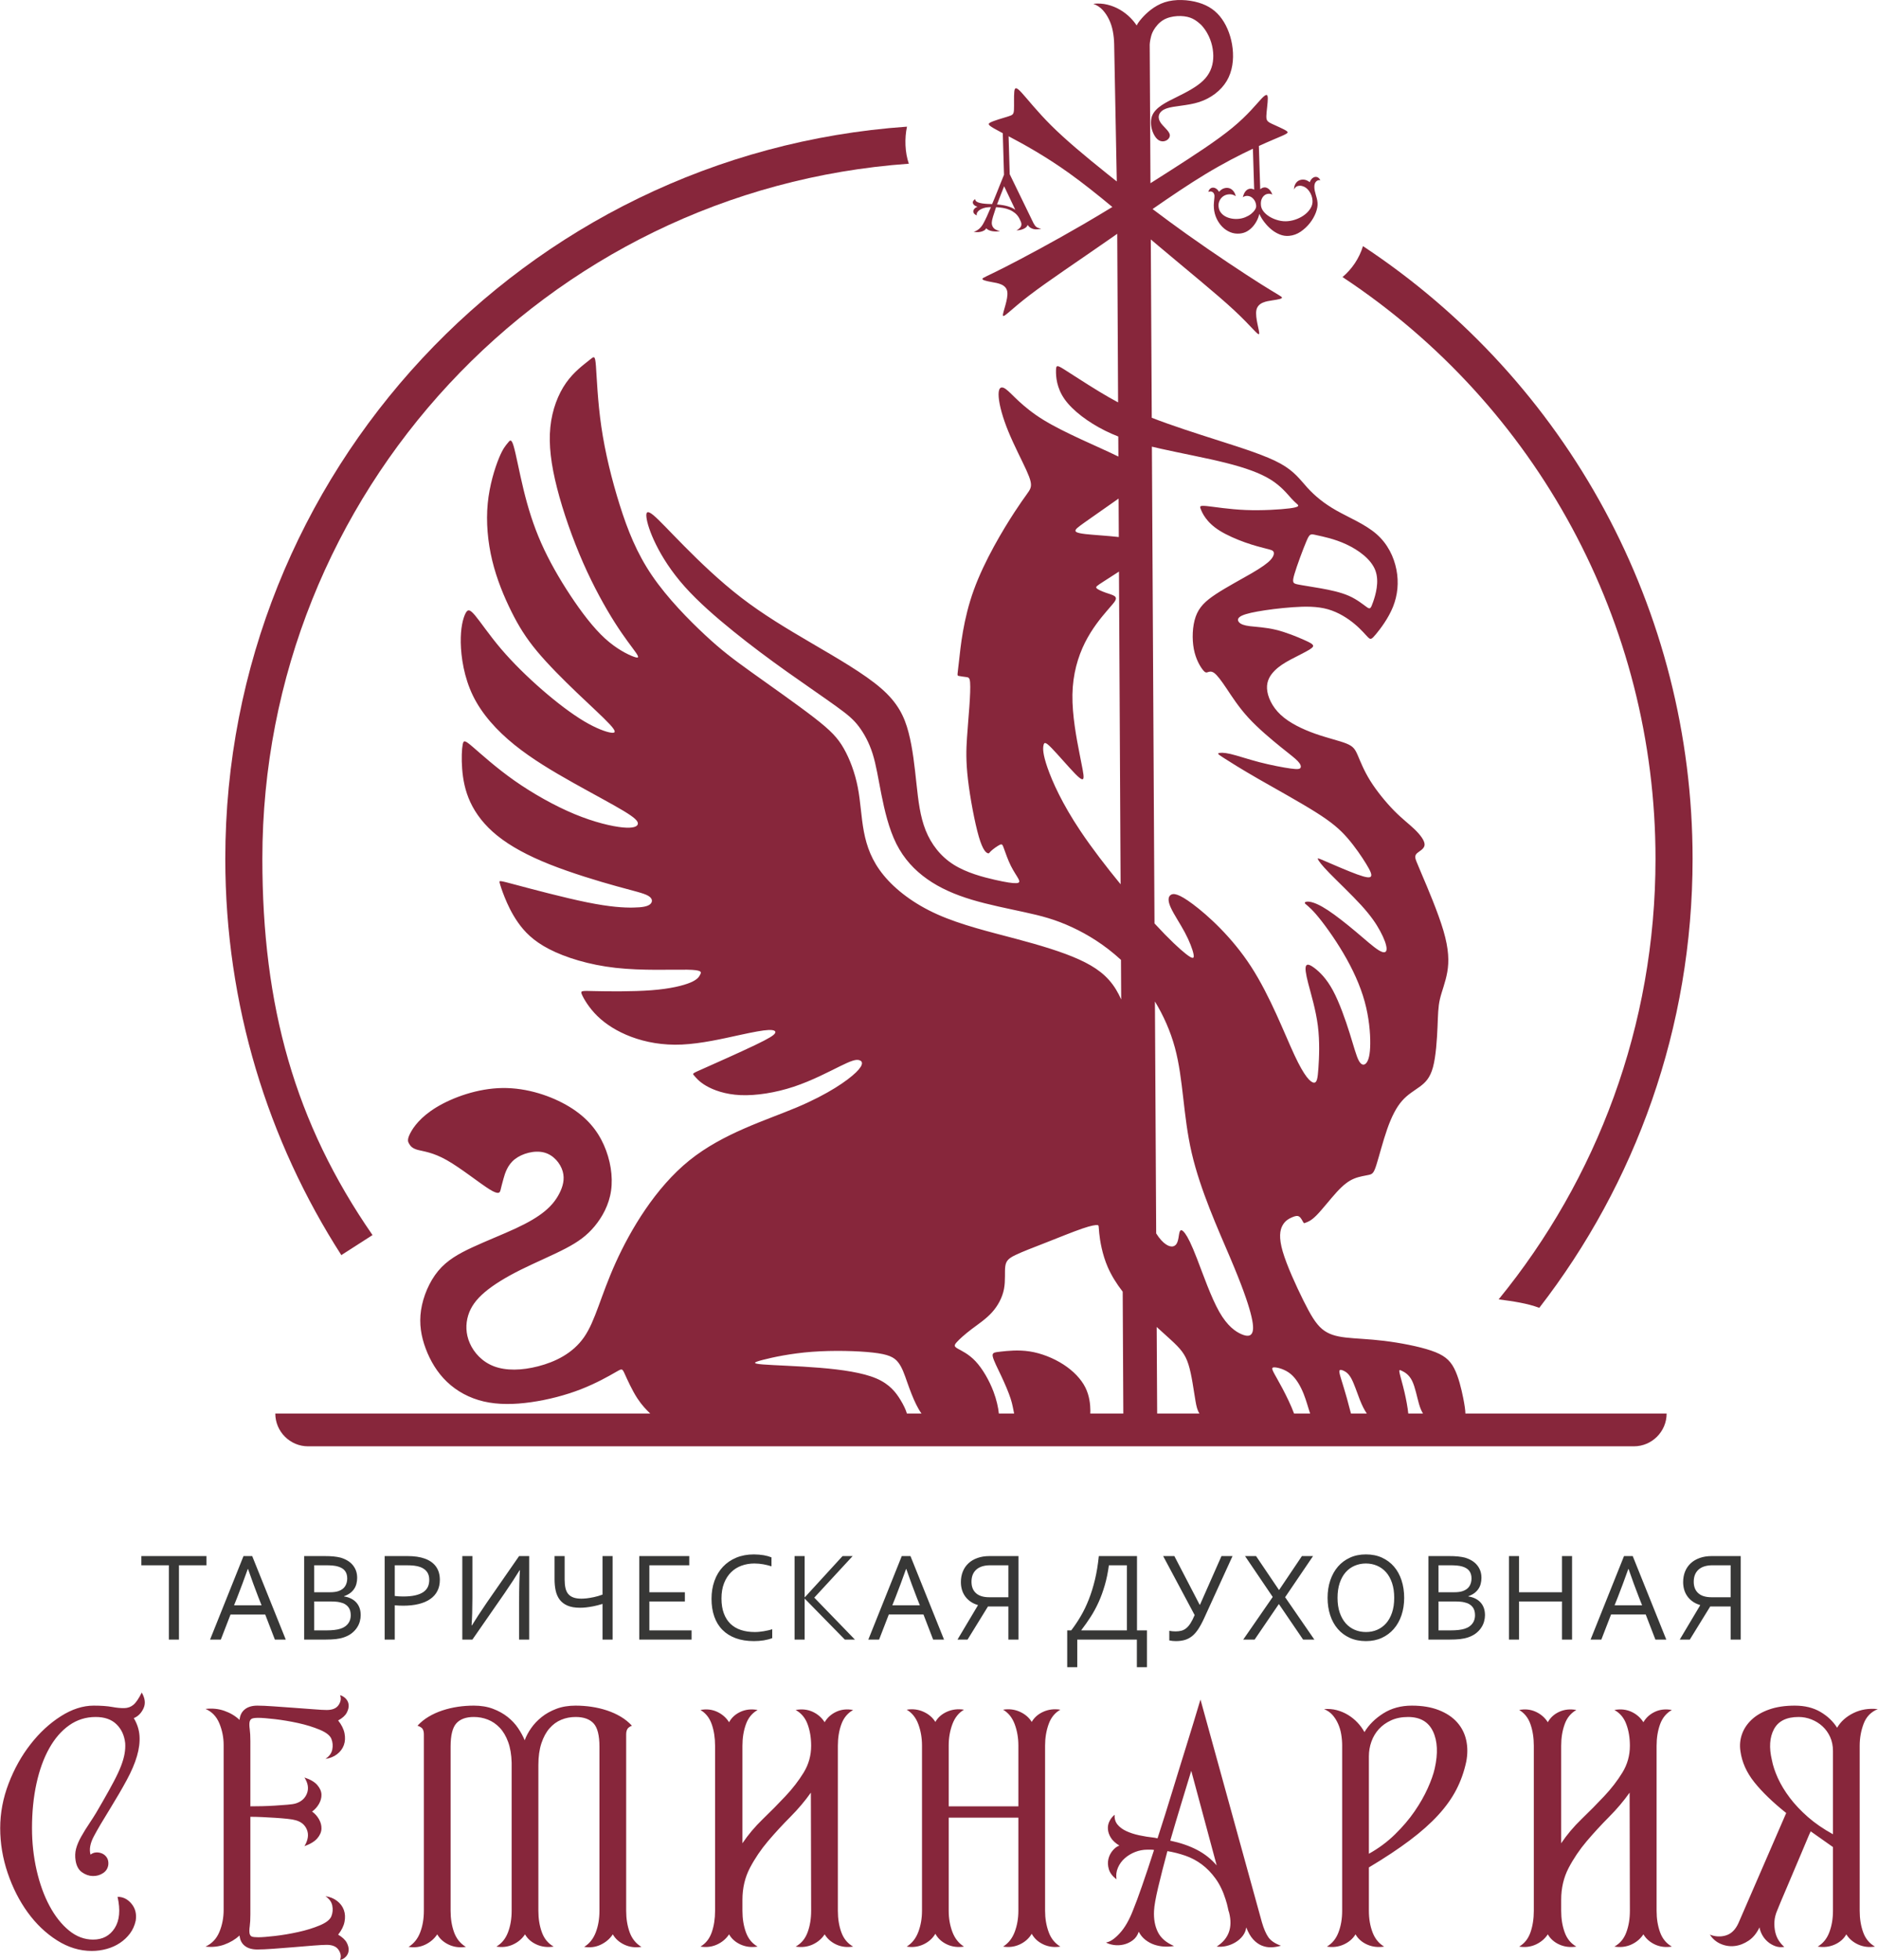 <?xml version="1.0" encoding="UTF-8"?>
<!DOCTYPE svg PUBLIC "-//W3C//DTD SVG 1.1//EN" "http://www.w3.org/Graphics/SVG/1.1/DTD/svg11.dtd">
<!-- Creator: CorelDRAW -->
<svg xmlns="http://www.w3.org/2000/svg" xml:space="preserve" width="1181px" height="1232px" version="1.1" style="shape-rendering:geometricPrecision; text-rendering:geometricPrecision; image-rendering:optimizeQuality; fill-rule:evenodd; clip-rule:evenodd"
viewBox="0 0 1025.88 1070.4"
 xmlns:xlink="http://www.w3.org/1999/xlink"
 xmlns:xodm="http://www.corel.com/coreldraw/odm/2003">
 <defs>
  <style type="text/css">
   <![CDATA[
    .fil2 {fill:#87263B}
    .fil0 {fill:#373736;fill-rule:nonzero}
    .fil1 {fill:#87263B;fill-rule:nonzero}
   ]]>
  </style>
 </defs>
 <g id="Слой_x0020_1">
  <path class="fil0" d="M97.67 895.43l-5.51 0 0 -40.58 -15.03 0 0 -5.03 35.56 0 0 5.03 -15.02 0 0 40.58zm17 0l18.27 -45.61 4.75 0 18.34 45.61 -5.95 0 -5.28 -13.69 -18.95 0 -5.3 13.69 -5.88 0zm20.61 -38.56c-2.02,5.68 -3.95,10.85 -5.77,15.5l-1.73 4.34 15.04 0 -1.74 -4.36c-1.84,-4.72 -3.72,-9.88 -5.66,-15.48l-0.14 0zm52.6 15.01c1.39,0.19 2.64,0.58 3.75,1.12 1.11,0.54 2.06,1.24 2.86,2.09 0.79,0.85 1.41,1.86 1.84,3.03 0.42,1.17 0.64,2.5 0.64,4 0,1.06 -0.16,2.18 -0.47,3.35 -0.31,1.17 -0.82,2.31 -1.54,3.4 -0.72,1.11 -1.66,2.12 -2.82,3.05 -1.17,0.93 -2.61,1.69 -4.34,2.28 -1.33,0.46 -2.8,0.77 -4.42,0.96 -1.62,0.17 -3.56,0.27 -5.82,0.27l-11.49 0 0 -45.61 11.08 0c1.02,0 1.95,0.01 2.78,0.05 0.82,0.03 1.59,0.09 2.29,0.16 0.69,0.06 1.34,0.15 1.94,0.26 0.59,0.09 1.16,0.22 1.69,0.34 1.39,0.4 2.65,0.92 3.8,1.6 1.14,0.66 2.11,1.46 2.9,2.41 0.8,0.93 1.41,1.99 1.85,3.16 0.42,1.19 0.64,2.48 0.64,3.87 0,1.12 -0.12,2.19 -0.39,3.21 -0.25,1.03 -0.66,1.97 -1.24,2.83 -0.57,0.86 -1.3,1.64 -2.21,2.32 -0.92,0.68 -2.02,1.25 -3.32,1.71l0 0.14zm-7.99 -2.3c1.07,0 2,-0.04 2.78,-0.15 0.77,-0.1 1.49,-0.25 2.11,-0.46 1.67,-0.57 2.9,-1.46 3.67,-2.66 0.76,-1.21 1.16,-2.63 1.16,-4.27 0,-1.67 -0.41,-3.05 -1.21,-4.12 -0.8,-1.07 -2.06,-1.86 -3.79,-2.38 -0.84,-0.26 -1.83,-0.44 -2.94,-0.54 -1.13,-0.11 -2.44,-0.15 -3.96,-0.15l-6.14 0 0 14.73 8.32 0zm-8.32 5.03l0 15.79 6.61 0c1.57,0 3.02,-0.07 4.36,-0.22 1.34,-0.16 2.49,-0.39 3.43,-0.7 1.02,-0.34 1.89,-0.77 2.62,-1.31 0.71,-0.53 1.28,-1.11 1.72,-1.77 0.43,-0.64 0.75,-1.32 0.94,-2.05 0.19,-0.72 0.28,-1.45 0.28,-2.21 0,-0.86 -0.1,-1.66 -0.3,-2.42 -0.2,-0.75 -0.54,-1.44 -1,-2.03 -0.45,-0.61 -1.05,-1.13 -1.8,-1.59 -0.75,-0.45 -1.68,-0.8 -2.81,-1.04 -0.66,-0.17 -1.43,-0.27 -2.29,-0.34 -0.86,-0.07 -1.92,-0.11 -3.2,-0.11l-8.56 0zm44.01 20.82l-5.51 0 0 -45.61 12.46 0c1.86,0 3.56,0.12 5.15,0.34 1.58,0.23 3.03,0.58 4.35,1.06 2.68,0.97 4.72,2.44 6.11,4.38 1.39,1.95 2.08,4.35 2.08,7.19 0,2.31 -0.45,4.36 -1.36,6.12 -0.9,1.77 -2.22,3.24 -3.95,4.42 -1.71,1.19 -3.8,2.08 -6.28,2.68 -2.47,0.6 -5.27,0.91 -8.4,0.91 -1.49,0 -3.05,-0.07 -4.65,-0.21l0 18.72zm0 -23.81c0.73,0.08 1.51,0.15 2.31,0.2 0.81,0.05 1.56,0.07 2.29,0.07 2.57,0 4.76,-0.21 6.57,-0.62 1.81,-0.41 3.29,-1 4.43,-1.78 1.14,-0.79 1.97,-1.75 2.49,-2.86 0.51,-1.13 0.76,-2.41 0.76,-3.84 0,-1.77 -0.42,-3.23 -1.26,-4.37 -0.83,-1.13 -2.03,-1.99 -3.57,-2.58 -0.96,-0.36 -2.07,-0.62 -3.32,-0.77 -1.25,-0.15 -2.71,-0.22 -4.36,-0.22l-6.34 0 0 16.77zm67.94 -21.8l5.52 0 0 45.61 -5.51 0 0 -20.63c0,-7.54 0.15,-13.28 0.44,-17.2l-0.2 0c-2,3.29 -4.7,7.42 -8.11,12.4l-17.65 25.43 -5.52 0 0 -45.61 5.51 0 0 23.04c0,5.84 -0.15,10.77 -0.44,14.79l0.21 0c1.92,-3.18 4.62,-7.31 8.1,-12.41l17.65 -25.42zm45.59 45.61l0 -19.48c-2.06,0.62 -3.78,1.06 -5.17,1.32 -1.39,0.26 -2.65,0.45 -3.78,0.58 -1.14,0.13 -2.26,0.19 -3.39,0.19 -2.75,0 -5.02,-0.39 -6.82,-1.17 -1.79,-0.77 -3.2,-1.85 -4.25,-3.23 -1.04,-1.39 -1.77,-3.03 -2.19,-4.93 -0.41,-1.9 -0.62,-3.97 -0.62,-6.21l0 -12.68 5.51 0 0 12.8c0,1.77 0.15,3.31 0.44,4.61 0.28,1.31 0.79,2.4 1.49,3.26 0.71,0.86 1.64,1.5 2.81,1.93 1.16,0.44 2.61,0.66 4.36,0.66 0.96,0 1.98,-0.06 3.07,-0.19 1.09,-0.13 2.36,-0.34 3.83,-0.65 1.47,-0.3 3.04,-0.77 4.71,-1.38l0 -21.04 5.51 0 0 45.61 -5.51 0zm25.58 -5.03l23.06 0 0 5.03 -28.56 0 0 -45.61 27.31 0 0 5.03 -21.81 0 0 14.73 19.4 0 0 5.03 -19.4 0 0 15.79zm57.38 -36.53c-2.52,0 -4.87,0.41 -7.06,1.21 -2.19,0.8 -4.1,2.01 -5.71,3.61 -1.61,1.61 -2.88,3.6 -3.81,5.97 -0.93,2.38 -1.4,5.15 -1.4,8.3 0,3.14 0.43,5.86 1.3,8.17 0.85,2.31 2.08,4.22 3.66,5.73 1.6,1.51 3.5,2.63 5.74,3.35 2.24,0.73 4.73,1.09 7.47,1.09 0.76,0 1.55,-0.03 2.38,-0.11 0.84,-0.07 1.69,-0.19 2.54,-0.33 0.85,-0.14 1.67,-0.3 2.49,-0.49 0.8,-0.18 1.52,-0.38 2.15,-0.6l0 4.86c-1.31,0.53 -2.85,0.92 -4.6,1.22 -1.75,0.27 -3.54,0.41 -5.37,0.41 -3.74,0 -7.07,-0.52 -9.96,-1.58 -2.89,-1.06 -5.31,-2.58 -7.27,-4.56 -1.97,-1.98 -3.44,-4.39 -4.45,-7.24 -1.01,-2.87 -1.52,-6.1 -1.52,-9.71 0,-3.55 0.53,-6.81 1.6,-9.79 1.06,-2.98 2.6,-5.54 4.61,-7.68 2,-2.13 4.44,-3.81 7.29,-5 2.87,-1.19 6.08,-1.79 9.64,-1.79 0.94,0 1.88,0.04 2.8,0.12 0.91,0.08 1.8,0.2 2.63,0.33 0.84,0.16 1.62,0.33 2.34,0.53 0.72,0.21 1.33,0.42 1.85,0.64l0 4.88c-1.36,-0.43 -2.86,-0.81 -4.46,-1.1 -1.62,-0.29 -3.23,-0.44 -4.88,-0.44zm21.96 41.56l0 -45.61 5.51 0 0 22.53 0.07 0 20.64 -22.53 5.51 0 -20.97 22.7 22.21 22.91 -5.51 0 -21.88 -22.33 -0.07 0 0 22.33 -5.51 0zm40.3 0l18.27 -45.61 4.75 0 18.34 45.61 -5.95 0 -5.28 -13.69 -18.95 0 -5.3 13.69 -5.88 0zm20.61 -38.56c-2.02,5.68 -3.94,10.85 -5.77,15.5l-1.73 4.34 15.04 0 -1.73 -4.36c-1.85,-4.72 -3.73,-9.88 -5.67,-15.48l-0.14 0zm28.11 38.56l11.15 -18.72 0 -0.14c-1.61,-0.48 -3,-1.13 -4.17,-1.98 -1.16,-0.84 -2.12,-1.8 -2.88,-2.89 -0.76,-1.09 -1.33,-2.29 -1.7,-3.58 -0.36,-1.3 -0.55,-2.66 -0.55,-4.09 0,-2.09 0.35,-4 1.05,-5.75 0.69,-1.73 1.71,-3.22 3.04,-4.47 1.33,-1.26 2.97,-2.23 4.92,-2.93 1.95,-0.71 4.17,-1.06 6.68,-1.06l15.77 0 0 45.61 -5.51 0 0 -18.09 -11.15 0 -11.15 18.09 -5.5 0zm17.94 -40.58c-3.35,0 -5.91,0.79 -7.67,2.36 -1.75,1.58 -2.63,3.78 -2.63,6.62 0,2.68 0.81,4.76 2.45,6.24 1.63,1.49 4.06,2.24 7.31,2.24l10.4 0 0 -17.46 -9.86 0zm64.78 0c-0.54,3.94 -1.27,7.56 -2.24,10.86 -0.95,3.29 -2.06,6.36 -3.35,9.21 -1.28,2.85 -2.73,5.52 -4.33,8.02 -1.61,2.5 -3.32,4.94 -5.15,7.32l0 0.14 24.91 0 0 -35.55 -9.84 0zm-20.58 35.55c1.86,-2.44 3.6,-5.03 5.22,-7.8 1.63,-2.77 3.09,-5.81 4.38,-9.1 1.3,-3.3 2.42,-6.9 3.36,-10.81 0.94,-3.9 1.64,-8.19 2.11,-12.87l20.86 0 0 40.58 5.43 0 0 20.11 -5.5 0 0 -15.08 -32.56 0 0 15.08 -5.5 0 0 -20.11 2.2 0zm57.18 5.86c-1.23,0 -2.43,-0.12 -3.6,-0.37l0 -5.27c0.5,0.1 1.04,0.2 1.6,0.25 0.57,0.06 1.18,0.09 1.83,0.09 1.2,0 2.25,-0.13 3.19,-0.38 0.94,-0.25 1.84,-0.71 2.66,-1.38 0.83,-0.67 1.61,-1.59 2.33,-2.73 0.73,-1.15 1.48,-2.62 2.24,-4.42l-17.21 -32.23 6.12 0 13.81 26.57 0.2 0 11.74 -26.57 6.04 0 -15.53 33.98c-1.09,2.38 -2.18,4.37 -3.23,5.97 -1.07,1.6 -2.21,2.89 -3.42,3.84 -1.21,0.95 -2.53,1.63 -3.95,2.04 -1.42,0.4 -3.03,0.61 -4.82,0.61zm56.43 -27.97l12.43 -18.47 6.08 0 -15.25 22.47 15.96 23.14 -6.15 0 -13.17 -19.33 -0.13 0 -13.18 19.33 -6.22 0 16.11 -23.28 -15.13 -22.33 6.02 0 12.49 18.47 0.14 0zm62.86 4.33c0,-3.07 -0.4,-5.77 -1.19,-8.11 -0.79,-2.34 -1.88,-4.3 -3.27,-5.87 -1.4,-1.57 -3.04,-2.76 -4.93,-3.56 -1.88,-0.8 -3.92,-1.21 -6.09,-1.21 -2.17,0 -4.22,0.41 -6.1,1.21 -1.89,0.8 -3.53,1.99 -4.93,3.56 -1.39,1.57 -2.48,3.53 -3.27,5.87 -0.79,2.34 -1.19,5.04 -1.19,8.11 0,3.08 0.4,5.76 1.2,8.1 0.81,2.33 1.91,4.28 3.3,5.85 1.4,1.57 3.04,2.74 4.93,3.54 1.88,0.8 3.92,1.19 6.12,1.19 2.17,0 4.2,-0.39 6.06,-1.19 1.87,-0.8 3.5,-1.97 4.9,-3.54 1.39,-1.57 2.48,-3.52 3.27,-5.85 0.79,-2.34 1.19,-5.02 1.19,-8.1zm5.44 0c0,3.46 -0.5,6.63 -1.47,9.52 -0.98,2.89 -2.38,5.38 -4.2,7.47 -1.82,2.09 -4.01,3.72 -6.57,4.9 -2.57,1.17 -5.44,1.75 -8.62,1.75 -3.29,0 -6.23,-0.58 -8.83,-1.75 -2.59,-1.18 -4.79,-2.81 -6.59,-4.9 -1.8,-2.09 -3.18,-4.58 -4.13,-7.47 -0.95,-2.89 -1.44,-6.06 -1.44,-9.52 0,-3.48 0.5,-6.67 1.48,-9.56 0.99,-2.9 2.39,-5.41 4.2,-7.5 1.81,-2.09 4,-3.71 6.58,-4.89 2.57,-1.18 5.47,-1.76 8.67,-1.76 3.26,0 6.19,0.58 8.77,1.76 2.59,1.18 4.78,2.8 6.58,4.89 1.81,2.09 3.18,4.6 4.13,7.5 0.95,2.89 1.44,6.08 1.44,9.56zm35.06 -0.74c1.39,0.19 2.64,0.58 3.75,1.12 1.11,0.54 2.06,1.24 2.86,2.09 0.79,0.85 1.41,1.86 1.84,3.03 0.42,1.17 0.64,2.5 0.64,4 0,1.06 -0.16,2.18 -0.47,3.35 -0.31,1.17 -0.82,2.31 -1.54,3.4 -0.72,1.11 -1.66,2.12 -2.82,3.05 -1.17,0.93 -2.62,1.69 -4.33,2.28 -1.34,0.46 -2.82,0.77 -4.43,0.96 -1.62,0.17 -3.56,0.27 -5.82,0.27l-11.49 0 0 -45.61 11.08 0c1.02,0 1.95,0.01 2.77,0.05 0.83,0.03 1.6,0.09 2.3,0.16 0.69,0.06 1.34,0.15 1.94,0.26 0.59,0.09 1.15,0.22 1.69,0.34 1.39,0.4 2.65,0.92 3.8,1.6 1.14,0.66 2.11,1.46 2.9,2.41 0.79,0.93 1.41,1.99 1.85,3.16 0.42,1.19 0.64,2.48 0.64,3.87 0,1.12 -0.13,2.19 -0.39,3.21 -0.25,1.03 -0.66,1.97 -1.24,2.83 -0.57,0.86 -1.3,1.64 -2.21,2.32 -0.92,0.68 -2.02,1.25 -3.32,1.71l0 0.14zm-7.99 -2.3c1.07,0 2,-0.04 2.77,-0.15 0.79,-0.1 1.5,-0.25 2.12,-0.46 1.67,-0.57 2.9,-1.46 3.67,-2.66 0.76,-1.21 1.16,-2.63 1.16,-4.27 0,-1.67 -0.41,-3.05 -1.21,-4.12 -0.8,-1.07 -2.06,-1.86 -3.79,-2.38 -0.84,-0.26 -1.83,-0.44 -2.94,-0.54 -1.13,-0.11 -2.44,-0.15 -3.96,-0.15l-6.14 0 0 14.73 8.32 0zm-8.32 5.03l0 15.79 6.61 0c1.57,0 3.02,-0.07 4.36,-0.22 1.34,-0.16 2.49,-0.39 3.43,-0.7 1.02,-0.34 1.89,-0.77 2.61,-1.31 0.72,-0.53 1.29,-1.11 1.72,-1.77 0.44,-0.64 0.76,-1.32 0.94,-2.05 0.2,-0.72 0.29,-1.45 0.29,-2.21 0,-0.86 -0.1,-1.66 -0.3,-2.42 -0.2,-0.75 -0.54,-1.44 -0.99,-2.03 -0.46,-0.61 -1.06,-1.13 -1.81,-1.59 -0.75,-0.45 -1.68,-0.8 -2.81,-1.04 -0.66,-0.17 -1.43,-0.27 -2.29,-0.34 -0.86,-0.07 -1.93,-0.11 -3.2,-0.11l-8.56 0zm44.01 -5.03l23.47 0 0 -19.76 5.5 0 0 45.61 -5.5 0 0 -20.82 -23.47 0 0 20.82 -5.51 0 0 -45.61 5.51 0 0 19.76zm39.09 25.85l18.27 -45.61 4.75 0 18.34 45.61 -5.95 0 -5.28 -13.69 -18.95 0 -5.3 13.69 -5.88 0zm20.61 -38.56c-2.02,5.68 -3.94,10.85 -5.77,15.5l-1.73 4.34 15.04 0 -1.73 -4.36c-1.85,-4.72 -3.73,-9.88 -5.67,-15.48l-0.14 0zm28.11 38.56l11.15 -18.72 0 -0.14c-1.61,-0.48 -3,-1.13 -4.17,-1.98 -1.16,-0.84 -2.12,-1.8 -2.88,-2.89 -0.76,-1.09 -1.33,-2.29 -1.7,-3.58 -0.36,-1.3 -0.55,-2.66 -0.55,-4.09 0,-2.09 0.35,-4 1.05,-5.75 0.69,-1.73 1.71,-3.22 3.04,-4.47 1.33,-1.26 2.97,-2.23 4.92,-2.93 1.95,-0.71 4.17,-1.06 6.69,-1.06l15.76 0 0 45.61 -5.51 0 0 -18.09 -11.15 0 -11.15 18.09 -5.5 0zm17.93 -40.58c-3.34,0 -5.9,0.79 -7.66,2.36 -1.75,1.58 -2.63,3.78 -2.63,6.62 0,2.68 0.81,4.76 2.45,6.24 1.63,1.49 4.06,2.24 7.31,2.24l10.4 0 0 -17.46 -9.87 0z"/>
  <path class="fil1" d="M52.14 937.7c-5.33,0 -10.14,1.51 -14.43,4.53 -4.28,3.02 -7.93,7.23 -10.94,12.63 -3.02,5.4 -5.34,11.81 -6.96,19.23 -1.62,7.42 -2.43,15.52 -2.43,24.32 0,7.94 0.84,15.6 2.52,22.96 1.68,7.36 4.03,13.86 7.04,19.47 3.01,5.62 6.54,10.09 10.6,13.43 4.05,3.34 8.46,5 13.21,5 5.21,0 9.15,-2.09 11.82,-6.27 2.66,-4.19 3.18,-9.88 1.56,-17.09 3.01,0 5.56,1.27 7.65,3.82 2.08,2.54 2.83,5.61 2.26,9.22 -0.58,2.64 -1.63,4.98 -3.13,6.99 -1.51,2.01 -3.33,3.73 -5.48,5.16 -2.14,1.43 -4.54,2.52 -7.21,3.26 -2.67,0.74 -5.39,1.11 -8.17,1.11 -6.6,0 -12.94,-1.93 -19.03,-5.8 -6.08,-3.86 -11.41,-8.95 -15.99,-15.25 -4.57,-6.31 -8.22,-13.49 -10.95,-21.54 -2.72,-8.05 -4.08,-16.21 -4.08,-24.47 0,-8.27 1.54,-16.4 4.61,-24.4 3.07,-8 7.06,-15.15 11.99,-21.45 4.92,-6.31 10.43,-11.39 16.51,-15.26 6.08,-3.87 12.08,-5.8 17.98,-5.8 4.06,0 7.39,0.24 10,0.71 2.61,0.48 4.86,0.69 6.78,0.64 1.91,-0.05 3.56,-0.66 4.95,-1.83 1.39,-1.16 2.9,-3.39 4.52,-6.67 1.85,3.18 2.17,6.06 0.95,8.66 -1.21,2.59 -2.98,4.37 -5.3,5.32 1.86,3.08 2.9,6.31 3.13,9.7 0.23,3.39 -0.23,7.07 -1.39,11.04 -1.16,3.98 -3.01,8.32 -5.56,13.03 -2.55,4.72 -5.62,9.99 -9.21,15.82 -3.82,6.14 -6.75,11.12 -8.78,14.94 -2.02,3.81 -2.63,7.15 -1.82,10.01 0.92,-0.74 1.97,-1.14 3.13,-1.19 1.16,-0.06 2.25,0.16 3.3,0.63 1.04,0.48 1.88,1.22 2.52,2.23 0.63,1 0.9,2.25 0.78,3.73 -0.23,2.01 -1.19,3.58 -2.87,4.69 -1.68,1.11 -3.56,1.64 -5.65,1.59 -2.08,-0.05 -4.05,-0.74 -5.91,-2.07 -1.85,-1.32 -3.01,-3.47 -3.47,-6.43 -0.35,-2.23 -0.26,-4.35 0.26,-6.36 0.52,-2.01 1.45,-4.21 2.78,-6.6 1.33,-2.38 3.01,-5.08 5.04,-8.1 2.03,-3.02 4.26,-6.7 6.69,-11.05 2.44,-4.23 4.49,-7.94 6.17,-11.12 1.68,-3.18 2.98,-5.99 3.91,-8.42 0.93,-2.44 1.57,-4.64 1.91,-6.6 0.35,-1.96 0.47,-3.89 0.35,-5.8 -0.46,-4.24 -2.06,-7.68 -4.78,-10.33 -2.72,-2.65 -6.51,-3.97 -11.38,-3.97zm681.08 15.73c0,-2.12 -0.17,-4.21 -0.52,-6.28 -0.35,-2.06 -0.92,-4 -1.74,-5.8 -0.81,-1.8 -1.82,-3.39 -3.04,-4.77 -1.21,-1.37 -2.75,-2.43 -4.6,-3.17 2.43,-0.22 4.75,-0.03 6.95,0.55 2.2,0.58 4.26,1.46 6.17,2.62 1.91,1.17 3.62,2.55 5.12,4.14 1.51,1.59 2.79,3.33 3.83,5.24 2.43,-4.03 5.88,-7.44 10.34,-10.25 4.46,-2.81 9.64,-4.21 15.55,-4.21 5.68,0 10.61,0.82 14.77,2.46 4.18,1.64 7.51,3.87 10,6.68 2.49,2.81 4.14,6.06 4.95,9.77 0.81,3.71 0.81,7.63 0,11.76 -1.16,5.41 -2.95,10.46 -5.39,15.18 -2.43,4.71 -5.73,9.35 -9.9,13.9 -4.17,4.56 -9.36,9.17 -15.56,13.83 -6.19,4.66 -13.64,9.59 -22.33,14.78l0 23.68c0,4.35 0.67,8.27 2,11.76 1.33,3.5 3.45,6.09 6.34,7.79 -3.36,0.53 -6.46,0.16 -9.3,-1.11 -2.83,-1.27 -4.95,-3.13 -6.34,-5.57 -1.5,2.44 -3.68,4.3 -6.52,5.57 -2.83,1.27 -5.88,1.64 -9.12,1.11 2.9,-1.7 5.01,-4.29 6.34,-7.79 1.34,-3.49 2,-7.41 2,-11.76l0 -90.11zm14.6 58.96c5.33,-2.96 10.08,-6.49 14.25,-10.57 4.17,-4.08 7.74,-8.26 10.69,-12.55 2.95,-4.29 5.36,-8.5 7.21,-12.64 1.86,-4.13 3.13,-7.73 3.82,-10.8 1.86,-8.27 1.54,-15.02 -0.95,-20.27 -2.49,-5.24 -7.04,-7.86 -13.64,-7.86 -3.48,0 -6.55,0.61 -9.21,1.82 -2.67,1.22 -4.9,2.81 -6.69,4.77 -1.8,1.96 -3.16,4.24 -4.09,6.84 -0.93,2.59 -1.39,5.27 -1.39,8.02l0 53.24zm-611.13 -25.9c1.85,0 3.99,-0.03 6.43,-0.08 2.43,-0.06 4.83,-0.16 7.21,-0.32 2.37,-0.16 4.58,-0.32 6.6,-0.48 2.03,-0.15 3.57,-0.39 4.61,-0.71 3.01,-0.96 5.04,-2.78 6.08,-5.48 1.04,-2.71 0.58,-5.59 -1.39,-8.67 3.24,1.06 5.59,2.44 7.04,4.14 1.45,1.69 2.2,3.41 2.26,5.16 0.06,1.75 -0.41,3.47 -1.39,5.17 -0.99,1.69 -2.23,3.07 -3.74,4.13 1.51,1.06 2.75,2.43 3.74,4.13 0.98,1.7 1.45,3.44 1.39,5.24 -0.06,1.8 -0.81,3.55 -2.26,5.25 -1.45,1.69 -3.8,3.12 -7.04,4.29 1.97,-3.29 2.43,-6.25 1.39,-8.9 -1.04,-2.65 -3.07,-4.4 -6.08,-5.24 -1.04,-0.32 -2.58,-0.59 -4.61,-0.8 -2.02,-0.21 -4.23,-0.4 -6.6,-0.55 -2.38,-0.16 -4.78,-0.3 -7.21,-0.4 -2.44,-0.11 -4.58,-0.16 -6.43,-0.16l0 53.24c0,2.75 -0.12,4.95 -0.35,6.59 -0.23,1.65 -0.26,2.92 -0.09,3.82 0.17,0.9 0.58,1.48 1.22,1.75 0.64,0.26 1.82,0.39 3.56,0.39 1.97,0 5.01,-0.23 9.13,-0.71 4.11,-0.48 8.34,-1.19 12.68,-2.15 4.35,-0.95 8.29,-2.17 11.82,-3.65 3.53,-1.49 5.65,-3.18 6.34,-5.09 0.7,-1.8 0.84,-3.71 0.44,-5.72 -0.41,-2.01 -1.65,-3.71 -3.74,-5.09 2.43,0.32 4.55,1.17 6.34,2.55 1.8,1.38 3.04,3.04 3.74,5 0.7,1.96 0.81,4.11 0.35,6.44 -0.47,2.33 -1.62,4.66 -3.48,6.99 2.32,1.38 3.88,2.84 4.69,4.37 0.82,1.54 1.16,2.97 1.05,4.3 -0.12,1.32 -0.64,2.46 -1.57,3.41 -0.92,0.96 -1.97,1.54 -3.12,1.75 0.69,-1.8 0.43,-3.63 -0.79,-5.48 -1.21,-1.86 -3.39,-2.78 -6.51,-2.78 -1.51,0 -3.92,0.13 -7.21,0.39 -3.31,0.27 -6.87,0.56 -10.69,0.88 -3.83,0.31 -7.56,0.61 -11.21,0.87 -3.65,0.27 -6.58,0.4 -8.78,0.4 -2.9,0 -5.18,-0.66 -6.86,-1.99 -1.69,-1.32 -2.64,-3.2 -2.87,-5.64 -2.32,2.12 -5.07,3.76 -8.26,4.93 -3.18,1.16 -6.63,1.53 -10.34,1.11 3.48,-1.59 6,-4.24 7.56,-7.95 1.56,-3.71 2.35,-7.76 2.35,-12.1l0 -90.03c0,-4.13 -0.79,-8.08 -2.35,-11.84 -1.56,-3.76 -4.08,-6.39 -7.56,-7.87 3.71,-0.42 7.16,-0.08 10.34,1.06 3.19,1.11 5.94,2.75 8.26,4.93 0.23,-2.49 1.18,-4.4 2.87,-5.75 1.68,-1.35 3.96,-2.04 6.86,-2.04 2.2,0 5.13,0.13 8.78,0.39 3.65,0.27 7.38,0.54 11.21,0.8 3.82,0.27 7.38,0.53 10.69,0.79 3.29,0.27 5.7,0.4 7.21,0.4 3.12,0 5.3,-0.9 6.51,-2.73 1.22,-1.82 1.48,-3.62 0.79,-5.37 1.15,0.31 2.2,0.95 3.12,1.9 0.93,0.96 1.45,2.1 1.57,3.42 0.11,1.33 -0.23,2.76 -1.05,4.29 -0.81,1.54 -2.37,2.94 -4.69,4.21 1.86,2.33 3.01,4.67 3.48,7 0.46,2.33 0.35,4.47 -0.35,6.43 -0.7,1.96 -1.94,3.63 -3.74,5.01 -1.79,1.38 -3.91,2.22 -6.34,2.54 2.09,-1.38 3.33,-3.07 3.74,-5.08 0.4,-2.02 0.26,-3.92 -0.44,-5.73 -0.69,-1.9 -2.81,-3.6 -6.34,-5.08 -3.53,-1.48 -7.47,-2.7 -11.82,-3.66 -4.34,-0.95 -8.57,-1.66 -12.68,-2.14 -4.12,-0.48 -7.16,-0.72 -9.13,-0.72 -1.74,0 -2.92,0.16 -3.56,0.48 -0.64,0.32 -1.05,0.93 -1.22,1.83 -0.17,0.9 -0.14,2.2 0.09,3.89 0.23,1.7 0.35,3.87 0.35,6.52l0 35.6zm177.7 -54.99c2.89,0 5.79,0.21 8.69,0.63 2.89,0.43 5.7,1.09 8.42,1.99 2.73,0.9 5.25,2.04 7.56,3.42 2.32,1.37 4.35,3.02 6.09,4.92 -1.28,0.53 -2.12,1.17 -2.52,1.91 -0.41,0.74 -0.61,1.7 -0.61,2.86l0 96.31c0,4.35 0.64,8.27 1.91,11.76 1.28,3.5 3.42,6.15 6.43,7.95 -3.36,0.53 -6.46,0.13 -9.3,-1.19 -2.83,-1.33 -4.95,-3.21 -6.34,-5.65 -1.62,2.44 -3.82,4.32 -6.6,5.65 -2.78,1.32 -5.8,1.72 -9.04,1.19 2.9,-1.8 5.01,-4.45 6.34,-7.95 1.33,-3.49 2,-7.41 2,-11.76l0 -89.63c0,-6.15 -1.07,-10.39 -3.21,-12.72 -2.15,-2.33 -5.42,-3.49 -9.82,-3.49 -2.78,0 -5.39,0.5 -7.82,1.51 -2.44,1 -4.58,2.57 -6.43,4.68 -1.86,2.12 -3.33,4.85 -4.44,8.19 -1.1,3.34 -1.65,7.28 -1.65,11.84l0 79.62c0,4.35 0.64,8.27 1.92,11.76 1.27,3.5 3.41,6.09 6.43,7.79 -3.36,0.53 -6.46,0.16 -9.3,-1.11 -2.84,-1.27 -4.95,-3.13 -6.35,-5.57 -1.62,2.44 -3.82,4.3 -6.6,5.57 -2.78,1.27 -5.79,1.64 -9.04,1.11 2.9,-1.7 5.01,-4.29 6.35,-7.79 1.33,-3.49 1.99,-7.41 1.99,-11.76l0 -80.89c-0.11,-4.34 -0.75,-8.11 -1.91,-11.29 -1.16,-3.17 -2.69,-5.77 -4.6,-7.78 -1.91,-2.02 -4.09,-3.5 -6.52,-4.45 -2.43,-0.96 -4.98,-1.43 -7.64,-1.43 -4.29,0 -7.48,1.16 -9.56,3.49 -2.09,2.33 -3.13,6.57 -3.13,12.72l0 89.63c0,4.35 0.64,8.27 1.91,11.76 1.28,3.5 3.42,6.15 6.43,7.95 -3.36,0.53 -6.46,0.13 -9.3,-1.19 -2.84,-1.33 -4.95,-3.21 -6.34,-5.65 -1.62,2.44 -3.82,4.32 -6.61,5.65 -2.78,1.32 -5.79,1.72 -9.03,1.19 2.89,-1.8 5.01,-4.45 6.34,-7.95 1.33,-3.49 2,-7.41 2,-11.76l0 -96.31c0,-1.16 -0.2,-2.12 -0.61,-2.86 -0.4,-0.74 -1.36,-1.38 -2.87,-1.91 1.74,-1.9 3.77,-3.55 6.09,-4.92 2.31,-1.38 4.83,-2.52 7.56,-3.42 2.72,-0.9 5.53,-1.56 8.42,-1.99 2.9,-0.42 5.8,-0.63 8.7,-0.63 3.94,0 7.44,0.58 10.51,1.75 3.07,1.16 5.73,2.65 7.99,4.45 2.26,1.8 4.15,3.81 5.65,6.04 1.51,2.22 2.72,4.45 3.65,6.67 0.81,-2.22 2,-4.45 3.56,-6.67 1.57,-2.23 3.48,-4.24 5.74,-6.04 2.26,-1.8 4.92,-3.29 7.99,-4.45 3.07,-1.17 6.58,-1.75 10.52,-1.75zm76.2 21.93c0,-4.34 -0.6,-8.26 -1.82,-11.76 -1.22,-3.5 -3.27,-6.09 -6.17,-7.79 3.24,-0.63 6.26,-0.31 9.04,0.96 2.78,1.27 4.98,3.18 6.6,5.72 1.39,-2.54 3.51,-4.45 6.32,-5.72 2.84,-1.27 5.9,-1.59 9.27,-0.96 -2.99,1.7 -5.13,4.29 -6.38,7.79 -1.27,3.5 -1.91,7.42 -1.91,11.76l0 53.24c3.13,-4.66 6.84,-9.06 11.12,-13.19 4.29,-4.13 8.4,-8.29 12.34,-12.48 3.94,-4.18 7.27,-8.5 10,-12.95 2.72,-4.45 4.08,-9.32 4.08,-14.62 0,-4.34 -0.64,-8.26 -1.94,-11.76 -1.28,-3.5 -3.45,-6.09 -6.52,-7.79 3.36,-0.63 6.43,-0.31 9.24,0.96 2.78,1.27 4.98,3.18 6.6,5.72 1.48,-2.54 3.63,-4.45 6.38,-5.72 2.75,-1.27 5.82,-1.59 9.18,-0.96 -3.01,1.7 -5.16,4.29 -6.43,7.79 -1.28,3.5 -1.91,7.42 -1.91,11.76l0 90.11c0,4.35 0.63,8.27 1.91,11.76 1.27,3.5 3.42,6.09 6.43,7.79 -3.36,0.53 -6.43,0.16 -9.18,-1.11 -2.75,-1.27 -4.9,-3.13 -6.38,-5.57 -1.62,2.44 -3.82,4.3 -6.6,5.57 -2.81,1.27 -5.88,1.64 -9.24,1.11 3.07,-1.7 5.24,-4.29 6.52,-7.79 1.3,-3.49 1.94,-7.41 1.94,-11.76l-0.15 -64.52c-3.21,4.55 -6.98,8.98 -11.23,13.27 -4.29,4.29 -8.35,8.71 -12.23,13.27 -3.85,4.55 -7.15,9.43 -9.88,14.62 -2.69,5.19 -4.05,10.96 -4.05,17.32l0 6.04c0,4.35 0.64,8.27 1.91,11.76 1.25,3.5 3.39,6.09 6.38,7.79 -3.37,0.53 -6.43,0.16 -9.27,-1.11 -2.81,-1.27 -4.93,-3.13 -6.32,-5.57 -1.62,2.44 -3.82,4.3 -6.6,5.57 -2.78,1.27 -5.8,1.64 -9.04,1.11 2.9,-1.7 4.95,-4.29 6.17,-7.79 1.22,-3.49 1.82,-7.41 1.82,-11.76l0 -90.11zm127.65 90.11c0,4.13 0.67,7.98 2,11.52 1.34,3.55 3.45,6.23 6.35,8.03 -3.36,0.53 -6.46,0.13 -9.3,-1.19 -2.84,-1.33 -4.95,-3.26 -6.34,-5.8 -1.51,2.54 -3.68,4.47 -6.52,5.8 -2.84,1.32 -5.88,1.72 -9.13,1.19 2.9,-1.8 5.02,-4.48 6.35,-8.03 1.33,-3.54 2,-7.39 2,-11.52l0 -90.27c0,-4.13 -0.67,-8 -2,-11.6 -1.33,-3.6 -3.45,-6.25 -6.35,-7.95 3.25,-0.53 6.29,-0.15 9.13,1.12 2.84,1.27 5.01,3.12 6.52,5.56 1.39,-2.44 3.5,-4.29 6.34,-5.56 2.84,-1.27 5.94,-1.65 9.3,-1.12 -2.9,1.7 -5.01,4.35 -6.35,7.95 -1.33,3.6 -2,7.47 -2,11.6l0 33.22 38.07 0 0 -33.22c0,-4.13 -0.67,-8 -2,-11.6 -1.34,-3.6 -3.45,-6.25 -6.35,-7.95 3.25,-0.53 6.29,-0.15 9.13,1.12 2.84,1.27 5.01,3.12 6.51,5.56 1.4,-2.44 3.51,-4.29 6.35,-5.56 2.84,-1.27 5.93,-1.65 9.3,-1.12 -3.02,1.7 -5.16,4.35 -6.43,7.95 -1.28,3.6 -1.92,7.47 -1.92,11.6l0 90.27c0,4.13 0.64,7.98 1.92,11.52 1.27,3.55 3.41,6.23 6.43,8.03 -3.37,0.53 -6.46,0.13 -9.3,-1.19 -2.84,-1.33 -4.95,-3.26 -6.35,-5.8 -1.5,2.54 -3.67,4.47 -6.51,5.8 -2.84,1.32 -5.88,1.72 -9.13,1.19 2.9,-1.8 5.01,-4.48 6.35,-8.03 1.33,-3.54 2,-7.39 2,-11.52l0 -50.86 -38.07 0 0 50.86zm85.94 17.32c2.2,-0.31 4.7,-1.98 7.47,-5 2.79,-3.02 5.22,-7.23 7.31,-12.64 1.27,-3.07 2.92,-7.52 4.95,-13.35 2.03,-5.82 4.2,-12.34 6.52,-19.54 -0.58,-0.11 -1.19,-0.16 -1.83,-0.16 -0.64,0 -1.24,0 -1.83,0 -2.31,0 -4.54,0.42 -6.69,1.27 -2.14,0.85 -4.02,1.98 -5.64,3.42 -1.63,1.43 -2.87,3.15 -3.74,5.16 -0.87,2.01 -1.13,4.13 -0.78,6.36 -2.2,-1.7 -3.59,-3.53 -4.17,-5.49 -0.58,-1.95 -0.67,-3.81 -0.26,-5.56 0.4,-1.75 1.19,-3.31 2.34,-4.69 1.16,-1.37 2.38,-2.27 3.65,-2.7 -2.2,-1.38 -3.76,-2.83 -4.69,-4.37 -0.93,-1.53 -1.45,-3.07 -1.56,-4.61 -0.12,-1.53 0.17,-2.99 0.87,-4.37 0.69,-1.37 1.62,-2.54 2.78,-3.5 -0.12,2.13 0.4,3.9 1.56,5.33 1.16,1.43 2.75,2.62 4.78,3.58 2.03,0.95 4.37,1.72 7.04,2.3 2.66,0.58 5.5,1.03 8.51,1.35l1.57 0.32c1.39,-4.24 2.78,-8.58 4.17,-13.03 1.39,-4.45 2.75,-8.85 4.08,-13.19 1.34,-4.35 2.64,-8.58 3.91,-12.72 1.28,-4.13 2.49,-8.05 3.65,-11.76 2.67,-8.58 5.22,-16.95 7.65,-25.11l33.54 121.58c1.04,3.6 2.23,6.36 3.56,8.26 1.34,1.91 3.62,3.45 6.87,4.61 -1.74,0.53 -3.51,0.82 -5.3,0.88 -1.8,0.05 -3.54,-0.27 -5.22,-0.96 -1.68,-0.69 -3.24,-1.82 -4.69,-3.41 -1.45,-1.59 -2.69,-3.76 -3.74,-6.52 -0.23,1.69 -0.86,3.23 -1.91,4.61 -1.04,1.38 -2.34,2.54 -3.91,3.5 -1.56,0.95 -3.24,1.64 -5.04,2.06 -1.79,0.42 -3.56,0.53 -5.3,0.32 6.61,-4.24 8.87,-10.44 6.78,-18.59 -0.23,-0.53 -0.46,-1.41 -0.69,-2.63 -0.24,-1.22 -0.64,-2.73 -1.22,-4.53 -1.39,-4.45 -3.22,-8.23 -5.48,-11.36 -2.25,-3.13 -4.78,-5.72 -7.56,-7.79 -2.78,-2.06 -5.79,-3.65 -9.03,-4.77 -3.25,-1.11 -6.49,-1.93 -9.73,-2.46 -1.97,7.31 -3.65,13.91 -5.05,19.79 -1.38,5.88 -2.14,10.14 -2.25,12.79 -0.24,4.45 0.46,8.32 2.08,11.6 1.62,3.29 4.58,5.83 8.86,7.63 -1.73,0.32 -3.53,0.42 -5.38,0.32 -1.86,-0.11 -3.65,-0.45 -5.39,-1.03 -1.74,-0.59 -3.36,-1.46 -4.87,-2.63 -1.5,-1.16 -2.72,-2.64 -3.65,-4.45 -0.69,2.02 -1.79,3.58 -3.3,4.69 -1.5,1.12 -3.15,1.88 -4.95,2.31 -1.8,0.42 -3.59,0.5 -5.39,0.24 -1.79,-0.27 -3.21,-0.72 -4.26,-1.36zm46.58 -93.76c-1.62,5.29 -3.45,11.28 -5.47,17.96 -2.03,6.67 -4.03,13.4 -6,20.18 5.56,1.17 10.43,2.84 14.6,5.01 4.17,2.17 7.76,5 10.77,8.5l-13.9 -51.65zm187.17 -13.67c0,-4.34 -0.61,-8.26 -1.82,-11.76 -1.22,-3.5 -3.28,-6.09 -6.17,-7.79 3.24,-0.63 6.25,-0.31 9.03,0.96 2.78,1.27 4.99,3.18 6.61,5.72 1.39,-2.54 3.5,-4.45 6.31,-5.72 2.84,-1.27 5.91,-1.59 9.27,-0.96 -2.98,1.7 -5.13,4.29 -6.37,7.79 -1.28,3.5 -1.91,7.42 -1.91,11.76l0 53.24c3.13,-4.66 6.83,-9.06 11.12,-13.19 4.29,-4.13 8.4,-8.29 12.34,-12.48 3.94,-4.18 7.27,-8.5 9.99,-12.95 2.72,-4.45 4.09,-9.32 4.09,-14.62 0,-4.34 -0.64,-8.26 -1.95,-11.76 -1.27,-3.5 -3.44,-6.09 -6.51,-7.79 3.36,-0.63 6.43,-0.31 9.24,0.96 2.78,1.27 4.98,3.18 6.6,5.72 1.48,-2.54 3.62,-4.45 6.37,-5.72 2.75,-1.27 5.83,-1.59 9.18,-0.96 -3.01,1.7 -5.15,4.29 -6.43,7.79 -1.27,3.5 -1.91,7.42 -1.91,11.76l0 90.11c0,4.35 0.64,8.27 1.91,11.76 1.28,3.5 3.42,6.09 6.43,7.79 -3.35,0.53 -6.43,0.16 -9.18,-1.11 -2.75,-1.27 -4.89,-3.13 -6.37,-5.57 -1.62,2.44 -3.82,4.3 -6.6,5.57 -2.81,1.27 -5.88,1.64 -9.24,1.11 3.07,-1.7 5.24,-4.29 6.51,-7.79 1.31,-3.49 1.95,-7.41 1.95,-11.76l-0.15 -64.52c-3.22,4.55 -6.98,8.98 -11.24,13.27 -4.28,4.29 -8.34,8.71 -12.22,13.27 -3.85,4.55 -7.16,9.43 -9.88,14.62 -2.69,5.19 -4.05,10.96 -4.05,17.32l0 6.04c0,4.35 0.63,8.27 1.91,11.76 1.24,3.5 3.39,6.09 6.37,7.79 -3.36,0.53 -6.43,0.16 -9.27,-1.11 -2.81,-1.27 -4.92,-3.13 -6.31,-5.57 -1.62,2.44 -3.83,4.3 -6.61,5.57 -2.78,1.27 -5.79,1.64 -9.03,1.11 2.89,-1.7 4.95,-4.29 6.17,-7.79 1.21,-3.49 1.82,-7.41 1.82,-11.76l0 -90.11zm137.9 36.71c-7.3,-5.82 -13.09,-11.41 -17.38,-16.76 -4.28,-5.35 -6.83,-11.05 -7.64,-17.09 -0.47,-3.18 -0.18,-6.25 0.87,-9.22 1.04,-2.96 2.81,-5.61 5.3,-7.94 2.49,-2.33 5.7,-4.19 9.64,-5.56 3.94,-1.38 8.58,-2.07 13.9,-2.07 5.45,0 10.11,1.14 14,3.42 3.88,2.27 6.92,5.16 9.12,8.66 1.97,-3.39 4.95,-6.07 8.95,-8.03 4,-1.96 8.43,-2.67 13.29,-2.14 -3.7,1.48 -6.28,4.13 -7.73,7.94 -1.45,3.82 -2.17,7.84 -2.17,12.08l0 90.11c0,4.35 0.64,8.27 1.91,11.76 1.27,3.5 3.42,6.09 6.43,7.79 -3.24,0.53 -6.29,0.16 -9.12,-1.11 -2.84,-1.27 -5.01,-3.13 -6.52,-5.57 -1.39,2.44 -3.5,4.3 -6.34,5.57 -2.84,1.27 -5.94,1.64 -9.3,1.11 2.9,-1.7 5.01,-4.29 6.34,-7.79 1.33,-3.49 2,-7.41 2,-11.76l0 -34.8 -12.17 -8.58c-0.57,1.16 -1.33,2.88 -2.25,5.16 -0.93,2.28 -2,4.82 -3.22,7.63 -1.22,2.81 -2.46,5.75 -3.74,8.82 -1.27,3.07 -2.52,6.01 -3.73,8.82 -1.22,2.81 -2.29,5.32 -3.22,7.55 -0.92,2.22 -1.62,3.92 -2.08,5.08 -0.93,2.12 -1.45,4.19 -1.57,6.2 -0.11,2.01 0.03,3.92 0.44,5.72 0.4,1.8 1.07,3.39 2,4.77 0.92,1.38 1.91,2.49 2.95,3.34 -1.74,0.32 -3.39,0.18 -4.95,-0.4 -1.57,-0.58 -2.96,-1.4 -4.17,-2.46 -1.22,-1.06 -2.21,-2.28 -2.96,-3.66 -0.75,-1.37 -1.24,-2.75 -1.48,-4.13 -1.5,3.18 -3.47,5.59 -5.9,7.23 -2.44,1.64 -4.96,2.62 -7.56,2.94 -2.61,0.32 -5.16,-0.05 -7.65,-1.11 -2.49,-1.06 -4.49,-2.76 -6,-5.09 3.02,1.17 5.97,1.3 8.87,0.4 2.89,-0.9 5.15,-3.15 6.77,-6.75l26.07 -60.08zm25.55 -33.85c0,-2.86 -0.52,-5.43 -1.56,-7.71 -1.05,-2.27 -2.44,-4.21 -4.18,-5.8 -1.73,-1.59 -3.73,-2.83 -5.99,-3.73 -2.26,-0.9 -4.61,-1.35 -7.04,-1.35 -6.6,0 -11.09,2.22 -13.47,6.67 -2.37,4.45 -2.75,10.07 -1.13,16.85 0.58,3.07 1.68,6.38 3.3,9.93 1.63,3.55 3.8,7.13 6.52,10.73 2.73,3.6 6.03,7.1 9.91,10.49 3.88,3.39 8.43,6.51 13.64,9.37l0 -45.45z"/>
  <path class="fil2" d="M150.31 771.98l204.86 0c-2.06,-1.95 -4.63,-4.62 -7,-8.24 -2.99,-4.54 -5.65,-10.58 -7,-13.54 -1.36,-2.96 -1.41,-2.84 -4.97,-0.78 -3.55,2.06 -10.6,6.06 -18.93,9.3 -8.33,3.25 -17.94,5.74 -27.15,7.05 -9.22,1.32 -18.04,1.45 -25.9,-0.38 -7.86,-1.82 -14.77,-5.62 -20.11,-10.72 -5.35,-5.1 -9.14,-11.52 -11.62,-18.16 -2.49,-6.64 -3.67,-13.5 -2.55,-20.99 1.12,-7.48 4.53,-15.59 9.36,-21.42 4.83,-5.82 11.08,-9.36 18.74,-12.91 7.66,-3.55 16.73,-7.1 23.74,-10.37 7.01,-3.26 11.97,-6.23 15.69,-9.28 3.73,-3.06 6.23,-6.21 8.07,-9.82 1.85,-3.61 3.04,-7.69 1.8,-12.02 -1.25,-4.33 -4.93,-8.91 -10.14,-10.28 -5.22,-1.37 -11.98,0.48 -16.02,3.66 -4.04,3.18 -5.37,7.7 -6.2,10.67 -0.83,2.96 -1.17,4.39 -1.54,5.92 -0.36,1.53 -0.75,3.18 -6.09,-0.14 -5.34,-3.31 -15.63,-11.58 -23.32,-15.93 -7.69,-4.35 -12.8,-4.77 -15.82,-5.59 -3.02,-0.82 -3.97,-2.04 -4.7,-3.23 -0.74,-1.19 -1.26,-2.34 0.46,-5.74 1.71,-3.4 5.67,-9.06 14.46,-14.37 8.8,-5.32 22.42,-10.29 35.96,-10.47 13.54,-0.19 26.98,4.41 36.56,10.22 9.57,5.81 15.28,12.83 18.87,20.87 3.59,8.05 5.07,17.11 3.95,24.94 -1.12,7.84 -4.83,14.46 -8.99,19.47 -4.16,5.01 -8.77,8.42 -15.82,12.11 -7.04,3.69 -16.51,7.65 -24.6,11.68 -8.08,4.03 -14.78,8.12 -19.57,12.18 -4.8,4.06 -7.68,8.08 -9.11,12.75 -1.42,4.68 -1.37,10 0.91,15.17 2.27,5.17 6.78,10.2 13.3,12.63 6.51,2.44 15.02,2.29 24.11,-0.06 9.1,-2.36 18.78,-6.91 25.02,-15.9 6.23,-8.98 9.01,-22.4 17.2,-40.55 8.2,-18.15 21.8,-41.04 40.3,-55.96 18.5,-14.92 41.9,-21.88 58.89,-29.05 16.99,-7.17 27.56,-14.55 32.23,-19.09 4.65,-4.55 3.4,-6.26 1.52,-6.68 -1.87,-0.42 -4.36,0.45 -10.3,3.37 -5.95,2.92 -15.33,7.89 -25.32,11.2 -9.98,3.3 -20.56,4.94 -29.02,4.58 -8.46,-0.38 -14.79,-2.76 -18.8,-5.08 -4.02,-2.34 -5.72,-4.62 -6.65,-5.7 -0.93,-1.07 -1.1,-0.95 5.5,-3.87 6.59,-2.92 19.95,-8.88 27.84,-12.66 7.89,-3.78 10.31,-5.37 10.95,-6.52 0.65,-1.15 -0.48,-1.85 -3.53,-1.74 -3.06,0.12 -8.03,1.04 -16.45,2.88 -8.42,1.84 -20.28,4.58 -30.86,5.07 -10.58,0.49 -19.87,-1.29 -27.65,-4.19 -7.78,-2.91 -14.05,-6.95 -18.6,-11.39 -4.54,-4.45 -7.37,-9.31 -8.4,-11.64 -1.03,-2.33 -0.28,-2.15 6.91,-1.98 7.2,0.17 20.84,0.32 31.12,-0.47 10.28,-0.79 17.2,-2.52 21.14,-4.16 3.93,-1.64 4.87,-3.21 5.49,-4.52 0.62,-1.32 0.92,-2.39 -7.13,-2.53 -8.06,-0.15 -24.49,0.63 -39.14,-1.01 -14.64,-1.64 -27.52,-5.69 -36.33,-10.24 -8.81,-4.55 -13.55,-9.59 -17.05,-14.59 -3.5,-5 -5.74,-9.96 -7.28,-13.79 -1.54,-3.83 -2.37,-6.52 -2.71,-7.85 -0.35,-1.33 -0.22,-1.3 8.67,1.07 8.89,2.37 26.54,7.08 39.13,9.63 12.58,2.55 20.1,2.94 25.23,2.85 5.13,-0.08 7.86,-0.65 9.24,-1.87 1.38,-1.22 1.41,-3.09 -1.11,-4.57 -2.53,-1.47 -7.6,-2.54 -17.39,-5.26 -9.79,-2.71 -24.3,-7.08 -36.33,-11.85 -12.03,-4.78 -21.57,-9.96 -28.7,-15.7 -7.13,-5.74 -11.83,-12.03 -14.75,-18.3 -2.92,-6.27 -4.04,-12.52 -4.48,-18.23 -0.44,-5.71 -0.18,-10.87 0.31,-13.35 0.5,-2.48 1.23,-2.28 5.65,1.52 4.42,3.79 12.51,11.18 22.58,18.26 10.06,7.07 22.1,13.83 32.9,18.31 10.8,4.48 20.35,6.69 26.25,7.27 5.89,0.57 8.13,-0.49 8.32,-1.96 0.19,-1.47 -1.67,-3.36 -7.81,-7.06 -6.15,-3.71 -16.58,-9.22 -27.52,-15.36 -10.93,-6.13 -22.38,-12.89 -32.12,-20.75 -9.75,-7.87 -17.81,-16.85 -22.67,-26.83 -4.85,-9.98 -6.5,-20.97 -6.65,-28.99 -0.14,-8.02 1.22,-13.08 2.46,-15.67 1.24,-2.6 2.36,-2.74 5.34,0.81 2.99,3.56 7.83,10.81 14.27,18.37 6.44,7.55 14.47,15.41 22.5,22.38 8.03,6.97 16.05,13.04 22.77,17.05 6.72,4 12.15,5.93 14.85,6.28 2.69,0.35 2.65,-0.88 -0.83,-4.63 -3.47,-3.76 -10.4,-10.04 -17.93,-17.24 -7.53,-7.21 -15.68,-15.33 -21.74,-22.6 -6.06,-7.28 -10.04,-13.7 -14.02,-21.7 -3.98,-8 -7.98,-17.57 -10.46,-27.8 -2.48,-10.23 -3.45,-21.11 -2.48,-31.18 0.97,-10.06 3.89,-19.29 6.09,-24.69 2.2,-5.39 3.7,-6.95 4.84,-8.36 1.14,-1.42 1.92,-2.71 3.21,1.6 1.29,4.3 3.09,14.2 5.46,23.94 2.37,9.74 5.32,19.33 9.6,29.03 4.29,9.69 9.9,19.48 15.97,28.66 6.06,9.17 12.58,17.73 18.91,23.51 6.33,5.77 12.49,8.78 15.58,9.92 3.1,1.14 3.14,0.43 1.11,-2.45 -2.02,-2.89 -6.11,-7.94 -11.32,-16.14 -5.21,-8.2 -11.54,-19.53 -17.31,-32.64 -5.76,-13.1 -10.97,-27.96 -14.25,-40.81 -3.28,-12.84 -4.65,-23.67 -3.67,-33.29 0.97,-9.63 4.28,-18.05 8.57,-24.16 4.3,-6.11 9.58,-9.9 12.47,-12.24 2.89,-2.34 3.38,-3.22 3.86,2.9 0.46,6.12 0.91,19.26 2.96,33.28 2.04,14.01 5.7,28.9 10.02,42.65 4.33,13.76 9.33,26.38 17.72,38.68 8.39,12.3 20.18,24.27 29.04,32.5 8.87,8.24 14.83,12.75 25.17,20.16 10.35,7.41 25.08,17.73 34.31,24.87 9.22,7.13 12.92,11.08 16.2,16.83 3.27,5.74 6.11,13.28 7.65,21.19 1.55,7.91 1.81,16.19 3.34,24.27 1.54,8.08 4.36,15.96 10.78,23.78 6.41,7.83 16.42,15.61 29.41,21.4 12.98,5.8 28.93,9.61 42.77,13.29 13.84,3.68 25.56,7.22 34.65,11.34 9.08,4.12 15.53,8.82 20.15,16.39 1.03,1.69 1.97,3.53 2.82,5.42l-0.11 -21.61c-9.03,-8.33 -18.38,-13.93 -26.45,-17.7 -9.5,-4.45 -17.21,-6.38 -26.3,-8.36 -9.1,-1.99 -19.57,-4.04 -28.82,-6.82 -9.25,-2.79 -17.28,-6.3 -24.22,-11.18 -6.95,-4.88 -12.81,-11.13 -16.93,-19.32 -4.11,-8.19 -6.47,-18.33 -8.2,-27.04 -1.73,-8.71 -2.82,-15.98 -4.76,-22.13 -1.94,-6.15 -4.73,-11.17 -7.59,-14.95 -2.86,-3.77 -5.8,-6.29 -12.46,-11.09 -6.67,-4.81 -17.07,-11.9 -27.01,-18.96 -9.93,-7.08 -19.41,-14.13 -28.98,-21.86 -9.57,-7.73 -19.23,-16.14 -26.59,-24.38 -7.36,-8.24 -12.42,-16.31 -15.74,-23.03 -3.33,-6.71 -4.93,-12.08 -5.24,-15.06 -0.31,-2.99 0.67,-3.6 3.88,-0.93 3.21,2.67 8.66,8.63 16.88,16.93 8.22,8.29 19.21,18.93 31.09,28.07 11.88,9.14 24.66,16.79 38.48,24.88 13.81,8.09 28.67,16.62 37.87,24.6 9.2,7.98 12.75,15.41 15.03,24.13 2.29,8.72 3.32,18.72 4.32,28.01 1,9.28 1.98,17.83 5.01,25.42 3.04,7.59 8.13,14.22 15.25,18.72 7.11,4.5 16.23,6.87 22.56,8.31 6.31,1.43 9.83,1.93 11.68,1.83 1.84,-0.09 2.02,-0.77 1.21,-2.34 -0.81,-1.56 -2.6,-4.01 -4.18,-7.19 -1.58,-3.19 -2.93,-7.11 -3.72,-9.31 -0.78,-2.21 -1,-2.7 -2.28,-2.1 -1.29,0.61 -3.65,2.3 -4.78,3.38 -1.13,1.08 -1.05,1.53 -1.88,1.19 -0.84,-0.35 -2.61,-1.49 -4.79,-8.95 -2.18,-7.45 -4.78,-21.22 -5.95,-31.31 -1.18,-10.1 -0.94,-16.54 -0.54,-22.59 0.39,-6.06 0.93,-11.74 1.31,-17.18 0.39,-5.43 0.62,-10.62 0.4,-13.26 -0.22,-2.64 -0.89,-2.73 -2.21,-2.9 -1.33,-0.17 -3.3,-0.43 -4.14,-0.64 -0.85,-0.21 -0.56,-0.39 0.29,-8.05 0.85,-7.66 2.26,-22.81 8.1,-38.89 5.83,-16.09 16.1,-33.1 22.21,-42.46 6.1,-9.37 8.05,-11.09 8.74,-13.17 0.7,-2.08 0.14,-4.52 -2.28,-9.83 -2.42,-5.32 -6.71,-13.51 -9.78,-21 -3.08,-7.48 -4.93,-14.26 -5.3,-18.77 -0.37,-4.52 0.76,-6.77 4.02,-4.35 3.27,2.42 8.67,9.51 20.38,16.71 11.71,7.21 29.73,14.52 40.41,19.76l0.58 0.28 -0.06 -10.95c-2.46,-0.97 -4.87,-2.02 -7.24,-3.2 -9.1,-4.53 -17.63,-10.88 -22.07,-17.15 -4.44,-6.28 -4.77,-12.49 -4.72,-15.62 0.05,-3.12 0.48,-3.16 4.43,-0.7 3.95,2.46 11.42,7.43 19.15,12.11 3.33,2.02 6.7,3.98 10.35,5.92l-0.47 -92.06 -4.02 2.8c-17.51,12.2 -33.87,23.07 -44.02,30.84 -10.15,7.76 -14.09,12.41 -14.4,10.98 -0.31,-1.43 3.01,-8.94 2.37,-13 -0.63,-4.07 -5.21,-4.68 -8.49,-5.27 -3.27,-0.58 -5.24,-1.14 -5.11,-1.77 0.13,-0.62 2.37,-1.31 11.98,-6.19 9.61,-4.88 26.61,-13.95 43.12,-23.55 5.37,-3.13 10.69,-6.31 15.91,-9.49 -8.17,-6.78 -16.25,-13.22 -23.9,-18.68 -13.17,-9.39 -25.05,-15.86 -32.8,-19.95l0.61 20.72 13 26.74c0.46,0.89 0.96,1.56 1.5,2.02 0.54,0.45 1.44,0.79 2.71,1.02 -0.66,0.17 -1.34,0.28 -2.03,0.33 -0.69,0.06 -1.37,0.01 -2.03,-0.12 -0.65,-0.14 -1.27,-0.4 -1.85,-0.77 -0.59,-0.37 -1.1,-0.9 -1.54,-1.57 -0.06,0.43 -0.29,0.84 -0.67,1.21 -0.38,0.37 -0.87,0.69 -1.46,0.97 -0.59,0.27 -1.22,0.49 -1.91,0.63 -0.69,0.15 -1.37,0.21 -2.04,0.2 2.49,-1.22 3.27,-2.84 2.35,-4.87 -0.1,-0.13 -0.2,-0.34 -0.31,-0.65 -0.1,-0.3 -0.28,-0.68 -0.53,-1.12 -0.6,-1.1 -1.36,-2.02 -2.27,-2.77 -0.92,-0.74 -1.93,-1.35 -3.03,-1.81 -1.1,-0.46 -2.28,-0.8 -3.55,-1.02 -1.27,-0.21 -2.53,-0.34 -3.79,-0.41 -0.65,1.9 -1.21,3.61 -1.66,5.13 -0.45,1.52 -0.68,2.62 -0.69,3.3 -0.03,1.13 0.3,2.1 0.97,2.89 0.67,0.8 1.85,1.38 3.53,1.75 -0.67,0.12 -1.36,0.19 -2.08,0.2 -0.72,0.01 -1.41,-0.04 -2.09,-0.15 -0.68,-0.11 -1.31,-0.3 -1.91,-0.56 -0.6,-0.27 -1.09,-0.61 -1.47,-1.05 -0.24,0.53 -0.64,0.94 -1.21,1.26 -0.57,0.32 -1.19,0.54 -1.88,0.69 -0.68,0.15 -1.37,0.21 -2.07,0.18 -0.7,-0.03 -1.25,-0.11 -1.66,-0.25 0.84,-0.13 1.78,-0.61 2.81,-1.43 1.03,-0.83 1.91,-1.95 2.63,-3.37 0.45,-0.8 1.02,-1.97 1.73,-3.49 0.69,-1.52 1.44,-3.23 2.23,-5.1 -0.23,-0.02 -0.46,-0.02 -0.71,0 -0.24,0.01 -0.48,0.02 -0.7,0.04 -0.89,0.04 -1.75,0.2 -2.56,0.46 -0.82,0.26 -1.52,0.59 -2.13,0.99 -0.61,0.4 -1.06,0.86 -1.37,1.39 -0.3,0.53 -0.37,1.07 -0.21,1.63 -0.87,-0.38 -1.43,-0.82 -1.69,-1.3 -0.25,-0.48 -0.31,-0.95 -0.18,-1.4 0.14,-0.46 0.41,-0.87 0.84,-1.25 0.43,-0.37 0.89,-0.63 1.37,-0.76 -0.87,-0.3 -1.49,-0.64 -1.87,-1.01 -0.38,-0.37 -0.6,-0.75 -0.67,-1.13 -0.07,-0.39 0.02,-0.77 0.27,-1.13 0.25,-0.37 0.59,-0.68 1.03,-0.95 -0.02,0.54 0.21,0.98 0.67,1.32 0.47,0.34 1.1,0.61 1.9,0.8 0.79,0.2 1.71,0.35 2.75,0.43 1.03,0.1 2.13,0.15 3.3,0.16l0.61 0.05c0.47,-1.1 0.95,-2.24 1.42,-3.4 0.47,-1.15 0.93,-2.3 1.39,-3.43 0.45,-1.13 0.89,-2.24 1.32,-3.31 0.44,-1.08 0.85,-2.1 1.24,-3.07l1.14 -2.82 -0.67 -22.71 -0.6 -0.31c-7.29,-3.86 -8.11,-4.55 -6.12,-5.58 2,-1.02 6.82,-2.37 9.49,-3.2 2.67,-0.83 3.19,-1.14 3.34,-3.68 0.14,-2.55 -0.09,-7.33 0.17,-9.85 0.26,-2.52 1.02,-2.78 4.06,0.53 3.04,3.3 8.37,10.16 16.15,17.9 7.79,7.73 18.03,16.35 30.67,26.46 1.67,1.33 3.38,2.7 5.13,4.08l-1.43 -74.97c-0.04,-2.35 -0.28,-4.68 -0.71,-6.97 -0.43,-2.29 -1.11,-4.43 -2.05,-6.41 -0.94,-1.98 -2.1,-3.73 -3.47,-5.24 -1.38,-1.5 -3.1,-2.65 -5.17,-3.43 2.69,-0.29 5.26,-0.14 7.71,0.47 2.45,0.6 4.75,1.53 6.89,2.78 2.15,1.26 4.07,2.75 5.77,4.49 1.25,1.27 2.36,2.63 3.33,4.1 0.35,-0.74 1.04,-1.95 2.81,-3.95 2.38,-2.7 6.73,-6.84 12.47,-8.72 5.75,-1.87 12.89,-1.47 18.5,0.18 5.6,1.65 9.67,4.55 12.76,8.89 3.1,4.34 5.22,10.12 5.89,16.19 0.67,6.08 -0.1,12.47 -3.25,17.74 -3.15,5.27 -8.66,9.43 -15.07,11.5 -6.42,2.06 -13.73,2.03 -17.85,3.49 -4.11,1.47 -5.03,4.43 -3.57,7.12 1.46,2.7 5.3,5.12 5.43,7.47 0.13,2.36 -3.45,4.64 -6.36,2.55 -2.9,-2.1 -5.13,-8.58 -3.3,-13.19 1.84,-4.62 7.73,-7.37 13.34,-10.15 5.62,-2.77 10.95,-5.57 14.48,-8.97 3.52,-3.4 5.23,-7.4 5.53,-11.96 0.3,-4.56 -0.81,-9.68 -3.29,-14.03 -0.93,-1.64 -2.05,-3.17 -3.32,-4.52 -0.41,-0.38 -0.87,-0.78 -1.37,-1.19 -1.21,-0.99 -2.66,-2.04 -4.62,-2.73 -1.96,-0.68 -4.43,-1 -7.08,-0.84 -2.65,0.16 -5.49,0.81 -7.78,2.25 -2.3,1.43 -4.05,3.66 -5.07,5.41 -1.02,1.76 -1.32,3.04 -1.56,4.08 -0.24,1.04 -0.42,1.83 -0.51,2.74 -0.04,0.37 -0.06,0.76 -0.09,1.11l0.41 75.68c3.41,-2.16 6.74,-4.28 9.97,-6.34 14.14,-9.06 26.39,-17.01 34.85,-24 8.47,-6.98 13.14,-13 15.84,-15.84 2.7,-2.84 3.43,-2.52 3.45,-0.12 0.01,2.4 -0.69,6.88 -0.78,9.42 -0.09,2.55 0.43,3.17 2.86,4.36 2.44,1.19 6.8,2.94 8.24,4.04 1.45,1.1 -0.02,1.55 -7.47,4.73 -2.12,0.91 -4.72,2.03 -7.73,3.4l0.74 23.66 0.17 -0.14c0.68,-0.55 1.4,-0.85 2.16,-0.89 0.76,-0.04 1.52,0.24 2.29,0.85 0.78,0.6 1.45,1.63 2.02,3.08 -0.71,-0.36 -1.45,-0.51 -2.23,-0.44 -0.78,0.07 -1.49,0.35 -2.12,0.84 -0.63,0.49 -1.14,1.19 -1.51,2.08 -0.38,0.9 -0.51,2.02 -0.39,3.35 0.1,1.23 0.61,2.4 1.51,3.5 0.9,1.11 2.06,2.06 3.45,2.88 1.4,0.82 2.94,1.44 4.65,1.88 1.7,0.44 3.4,0.58 5.09,0.43 1.74,-0.16 3.43,-0.57 5.09,-1.24 1.65,-0.66 3.12,-1.5 4.41,-2.54 1.28,-1.03 2.29,-2.2 3.04,-3.51 0.74,-1.31 1.05,-2.68 0.93,-4.13 -0.15,-1.82 -0.75,-3.47 -1.81,-4.97 -1.04,-1.5 -2.35,-2.44 -3.91,-2.83 -0.79,-0.2 -1.59,-0.18 -2.43,0.06 -0.83,0.23 -1.47,0.86 -1.93,1.87 -0.01,-1.13 0.24,-2.14 0.72,-3.02 0.49,-0.88 1.15,-1.52 1.96,-1.92 0.83,-0.39 1.75,-0.55 2.77,-0.45 1.02,0.1 2.06,0.56 3.12,1.38 0.44,-1.07 0.97,-1.82 1.56,-2.25 0.6,-0.43 1.17,-0.65 1.73,-0.64 0.57,0 1.08,0.18 1.53,0.55 0.46,0.36 0.78,0.8 0.96,1.32 -0.79,-0.25 -1.53,-0.05 -2.24,0.61 -0.71,0.66 -1.05,1.69 -1.02,3.09 0.01,0.7 0.09,1.38 0.24,2.04 0.14,0.66 0.31,1.33 0.51,2.01 0.19,0.69 0.38,1.38 0.58,2.09 0.19,0.71 0.33,1.52 0.41,2.43 0.13,1.6 -0.18,3.4 -0.93,5.38 -0.75,1.98 -1.84,3.89 -3.26,5.7 -1.42,1.81 -3.1,3.38 -5.03,4.7 -1.94,1.32 -4.04,2.08 -6.32,2.29 -1.74,0.16 -3.45,-0.1 -5.12,-0.77 -1.68,-0.67 -3.22,-1.6 -4.62,-2.77 -1.41,-1.19 -2.68,-2.51 -3.82,-4 -1.13,-1.48 -2.04,-2.98 -2.71,-4.48 -0.29,1.32 -0.75,2.59 -1.39,3.81 -0.64,1.21 -1.41,2.32 -2.32,3.32 -0.91,1 -1.94,1.82 -3.09,2.47 -1.16,0.64 -2.46,1.03 -3.89,1.16 -1.87,0.17 -3.62,-0.09 -5.26,-0.78 -1.63,-0.68 -3.08,-1.67 -4.33,-2.96 -1.26,-1.28 -2.28,-2.8 -3.09,-4.53 -0.79,-1.73 -1.28,-3.56 -1.44,-5.48 -0.1,-1.24 -0.09,-2.34 0.02,-3.32 0.12,-0.98 0.22,-1.91 0.27,-2.78 0.08,-0.7 0.02,-1.29 -0.18,-1.76 -0.19,-0.47 -0.47,-0.82 -0.83,-1.05 -0.36,-0.24 -0.75,-0.35 -1.18,-0.34 -0.42,0.01 -0.81,0.11 -1.15,0.3 0.09,-0.54 0.32,-1.03 0.68,-1.47 0.37,-0.44 0.83,-0.72 1.38,-0.85 0.55,-0.14 1.17,-0.04 1.85,0.27 0.67,0.32 1.32,0.96 1.95,1.93 0.9,-1 1.84,-1.64 2.81,-1.91 0.96,-0.28 1.87,-0.3 2.72,-0.05 0.86,0.24 1.61,0.76 2.26,1.53 0.65,0.78 1.09,1.72 1.32,2.83 -1.05,-0.71 -2.16,-1.06 -3.33,-1.03 -1.17,0.03 -2.21,0.31 -3.13,0.85 -0.92,0.54 -1.66,1.32 -2.23,2.35 -0.56,1.02 -0.8,2.17 -0.68,3.45 0.1,1.24 0.48,2.31 1.14,3.21 0.66,0.91 1.51,1.65 2.52,2.2 1.01,0.56 2.15,0.95 3.4,1.19 1.26,0.23 2.54,0.29 3.83,0.17 1.3,-0.11 2.54,-0.42 3.74,-0.9 1.19,-0.49 2.23,-1.08 3.12,-1.78 0.88,-0.7 1.58,-1.46 2.1,-2.25 0.52,-0.8 0.74,-1.55 0.69,-2.25 -0.11,-1.18 -0.42,-2.17 -0.96,-2.99 -0.55,-0.81 -1.17,-1.41 -1.88,-1.81 -0.71,-0.39 -1.46,-0.58 -2.27,-0.56 -0.81,0.02 -1.53,0.27 -2.17,0.77 0.37,-1.54 0.89,-2.68 1.57,-3.42 0.68,-0.74 1.42,-1.15 2.22,-1.25 0.8,-0.11 1.59,0.05 2.37,0.47l0.03 0.01 -0.7 -22.34c-7.12,3.35 -16.03,7.89 -25.93,13.88 -9.03,5.46 -18.88,12.12 -28.89,19.07 6.01,4.54 12.24,9.12 18.56,13.63 15.57,11.09 31.66,21.69 40.78,27.44 9.13,5.75 11.29,6.65 11.36,7.28 0.08,0.64 -1.94,1.01 -5.22,1.51 -3.29,0.5 -7.86,1.12 -8.74,5.28 -0.87,4.16 1.94,11.86 1.47,13.04 -0.47,1.18 -4.22,-4.17 -13.75,-13.01 -9.52,-8.85 -24.81,-21.2 -41.13,-34.95l-4.3 -3.64 0.53 97.4c10.79,4.22 24.16,8.49 36.75,12.51 13.35,4.26 25.83,8.24 33.57,12.52 7.75,4.28 10.76,8.84 14.76,13.22 3.99,4.37 8.97,8.55 15.87,12.44 6.9,3.89 15.73,7.49 21.85,12.84 6.11,5.34 9.51,12.44 10.88,19.44 1.36,7 0.67,13.9 -1.85,20.22 -2.52,6.31 -6.88,12.04 -9.32,14.98 -2.43,2.94 -2.94,3.09 -4.32,1.76 -1.37,-1.34 -3.62,-4.17 -7.31,-7.26 -3.69,-3.09 -8.82,-6.43 -14.64,-8.08 -5.82,-1.65 -12.33,-1.61 -19.24,-1.12 -6.92,0.49 -14.24,1.43 -19.39,2.37 -5.15,0.93 -8.14,1.87 -9.52,2.91 -1.37,1.04 -1.15,2.18 -0.25,3.09 0.89,0.9 2.46,1.57 5.82,1.99 3.36,0.42 8.51,0.6 14.15,1.96 5.65,1.37 11.78,3.92 15.29,5.48 3.5,1.56 4.37,2.12 4.83,2.72 0.45,0.6 0.48,1.23 -1.73,2.61 -2.21,1.38 -6.66,3.5 -10.28,5.43 -3.61,1.94 -6.4,3.69 -8.79,6.1 -2.38,2.4 -4.38,5.46 -4.16,9.76 0.22,4.3 2.65,9.84 7.45,14.32 4.79,4.48 11.95,7.89 18.81,10.32 6.85,2.43 13.4,3.87 17.16,5.4 3.76,1.52 4.74,3.13 6.16,6.42 1.43,3.29 3.31,8.26 6.81,13.87 3.5,5.62 8.62,11.87 13.05,16.37 4.43,4.5 8.18,7.25 11.25,10.22 3.07,2.97 5.48,6.16 5.41,8.36 -0.07,2.19 -2.61,3.37 -3.88,4.44 -1.28,1.06 -1.29,2 -1.16,2.86 0.14,0.86 0.44,1.64 3.5,8.84 3.06,7.19 8.89,20.8 11.86,30.91 2.96,10.11 3.06,16.72 2.09,22.41 -0.97,5.69 -3.02,10.45 -4.04,14.88 -1.02,4.42 -1.02,8.5 -1.31,15.21 -0.29,6.71 -0.87,16.04 -2.48,21.97 -1.6,5.93 -4.23,8.46 -7.29,10.69 -3.06,2.24 -6.56,4.18 -9.62,7.68 -3.07,3.5 -5.69,8.56 -8.06,15.29 -2.38,6.74 -4.5,15.15 -5.93,19.63 -1.42,4.49 -2.14,5.05 -4.1,5.5 -1.96,0.46 -5.17,0.82 -8.17,2.08 -3.01,1.25 -5.8,3.39 -9.4,7.3 -3.59,3.92 -7.99,9.61 -11.05,12.7 -3.06,3.09 -4.79,3.58 -5.72,3.95 -0.94,0.36 -1.08,0.59 -1.52,-0.13 -0.44,-0.72 -1.18,-2.37 -2.16,-3.06 -0.99,-0.69 -2.21,-0.41 -3.91,0.31 -1.69,0.71 -3.85,1.86 -5.27,4.45 -1.43,2.58 -2.12,6.61 0.09,14.22 2.22,7.62 7.34,18.82 11.3,26.77 3.95,7.94 6.73,12.63 10.17,15.55 3.43,2.91 7.52,4.06 13,4.7 5.49,0.64 12.36,0.77 20.95,1.81 8.59,1.05 18.89,3.01 25.69,5.32 6.8,2.3 10.1,4.95 12.53,9.61 2.43,4.66 3.99,11.33 4.96,16.13 0.8,4.02 1.19,6.72 1.23,8.64l109.94 0 0 0c0,9.85 -8.05,17.9 -17.9,17.9l-724.38 0c-9.85,0 -17.9,-8.05 -17.9,-17.9l0 0zm345.1 0l7.97 0c-1.03,-1.43 -1.97,-3.05 -2.86,-4.85 -1.81,-3.63 -3.46,-8.01 -4.94,-12.22 -1.48,-4.21 -2.8,-8.24 -5.04,-11.01 -2.23,-2.77 -5.38,-4.28 -13.66,-5.21 -8.29,-0.94 -21.71,-1.3 -33.32,-0.43 -11.62,0.88 -21.42,3 -26.76,4.38 -5.34,1.38 -6.22,2.03 -0.15,2.52 6.06,0.49 19.07,0.84 31.21,1.84 12.15,1 23.43,2.66 30.79,5.79 7.36,3.14 10.78,7.75 13.1,11.52 1.86,3.02 3.01,5.5 3.66,7.67zm50.24 0l8.34 0c-0.53,-2.44 -0.83,-4.8 -1.93,-8.2 -1.12,-3.44 -3.05,-7.94 -5.09,-12.28 -2.05,-4.34 -4.21,-8.51 -4.66,-10.67 -0.44,-2.15 0.82,-2.28 4.42,-2.68 3.59,-0.4 9.5,-1.07 15.8,-0.09 6.29,0.98 12.96,3.62 18.41,7.14 5.44,3.52 9.66,7.94 11.97,12.55 2.3,4.62 2.71,9.42 2.74,12.68 0,0.56 0,1.08 -0.05,1.55l18.05 0 -0.34 -66.54c-3.38,-4.37 -6.14,-8.81 -8.12,-13.33 -3.15,-7.22 -4.3,-14.65 -4.7,-18.59 -0.41,-3.94 -0.07,-4.37 -1.01,-4.46 -0.93,-0.1 -3.14,0.15 -8.22,1.89 -5.07,1.74 -13.01,4.96 -19.94,7.69 -6.94,2.72 -12.87,4.96 -16.57,6.75 -3.7,1.78 -5.17,3.11 -5.59,6.15 -0.43,3.04 0.18,7.79 -0.71,12.42 -0.89,4.63 -3.28,9.15 -6.57,12.78 -3.28,3.63 -7.45,6.38 -11.1,9.13 -3.64,2.76 -6.75,5.54 -8.23,7.23 -1.49,1.69 -1.34,2.3 0.67,3.45 2.02,1.16 5.92,2.86 9.71,6.91 3.8,4.05 7.49,10.44 9.8,16.59 1.65,4.4 2.59,8.67 2.92,11.93zm86.49 0l23.11 0c-1.18,-1.77 -1.66,-3.96 -2.15,-6.75 -1.02,-5.88 -2.06,-14.42 -3.88,-20.12 -1.81,-5.7 -4.38,-8.57 -9.6,-13.39 -2.21,-2.04 -4.89,-4.42 -7.74,-7.02l0.26 47.28zm74.79 0l8.79 0c-1.01,-2.93 -2.01,-6.88 -3.55,-10.75 -1.67,-4.18 -3.98,-8.25 -7,-10.79 -3.02,-2.53 -6.75,-3.52 -8.61,-3.67 -1.87,-0.14 -1.87,0.56 -0.97,2.38 0.9,1.82 2.71,4.78 4.95,9.02 2.25,4.25 4.93,9.78 6.34,13.67l0.05 0.14zm31.09 0l8.67 0c-1.35,-1.92 -2.61,-4.44 -3.91,-7.75 -1.45,-3.7 -2.96,-8.4 -4.48,-11.23 -1.51,-2.83 -3.03,-3.8 -4.23,-4.37 -1.21,-0.56 -2.1,-0.72 -2.33,-0.04 -0.23,0.68 0.2,2.19 1,4.82 0.81,2.64 1.98,6.41 3.05,10.21 0.85,3.04 1.63,6.1 2.23,8.36zm31.32 0l8.05 0c-0.69,-1.1 -1.46,-2.71 -2.2,-5.26 -1.06,-3.64 -2.08,-9.21 -3.77,-12.62 -1.69,-3.42 -4.06,-4.69 -5.45,-5.38 -1.38,-0.68 -1.79,-0.79 -1.4,1.08 0.39,1.88 1.59,5.74 2.7,10.51 0.91,3.92 1.76,8.46 2.07,11.67zm-140.08 -528.05c1.53,0.37 3.08,0.73 4.67,1.09 11.51,2.58 24.85,5.04 35.59,7.73 10.73,2.68 18.86,5.6 24.6,9.17 5.74,3.57 9.09,7.81 11.25,10.2 2.16,2.39 3.13,2.94 3.63,3.56 0.5,0.62 0.53,1.3 -4.46,1.95 -4.99,0.64 -15.02,1.27 -24.07,0.9 -9.04,-0.37 -17.12,-1.73 -21.12,-2.14 -4,-0.4 -3.94,0.14 -3.51,1.33 0.42,1.19 1.2,3.04 2.77,5.19 1.58,2.15 3.95,4.6 7.78,6.98 3.83,2.38 9.11,4.68 13.84,6.36 4.72,1.67 8.87,2.72 11.48,3.38 2.62,0.65 3.69,0.92 4.06,1.83 0.37,0.9 0.03,2.45 -1.7,4.33 -1.73,1.88 -4.85,4.11 -10.44,7.36 -5.59,3.25 -13.65,7.52 -19.39,11.31 -5.76,3.79 -9.2,7.1 -11.04,12.28 -1.84,5.19 -2.07,12.24 -1.03,17.73 1.05,5.48 3.38,9.38 4.83,11.24 1.45,1.85 2.01,1.65 2.85,1.37 0.83,-0.29 1.94,-0.67 3.54,0.52 1.6,1.2 3.68,3.97 6.59,8.3 2.9,4.33 6.62,10.22 12.06,16.14 5.45,5.92 12.62,11.88 17.59,15.9 4.98,4.01 7.75,6.07 9.32,7.72 1.56,1.64 1.91,2.87 1.54,3.61 -0.36,0.74 -1.43,0.99 -5.42,0.45 -3.98,-0.54 -10.89,-1.86 -17.14,-3.48 -6.25,-1.63 -11.86,-3.56 -15.66,-4.45 -3.8,-0.89 -5.79,-0.74 -6.53,-0.46 -0.73,0.27 -0.22,0.68 3,2.75 3.22,2.07 9.14,5.81 18.64,11.28 9.51,5.46 22.6,12.66 31.36,18.17 8.76,5.51 13.19,9.34 17.32,14.08 4.12,4.73 7.94,10.36 10.28,14.2 2.34,3.83 3.21,5.87 2.63,6.8 -0.57,0.92 -2.58,0.73 -7.54,-1.07 -4.95,-1.8 -12.85,-5.22 -17.07,-7.05 -4.22,-1.83 -4.77,-2.06 -4.36,-1.17 0.41,0.88 1.77,2.9 6.25,7.49 4.48,4.59 12.07,11.76 17.35,17.53 5.28,5.78 8.24,10.17 10.39,14.17 2.16,3.99 3.5,7.6 3.5,9.67 0.01,2.07 -1.32,2.59 -4.26,0.81 -2.93,-1.79 -7.47,-5.89 -12.57,-10.18 -5.11,-4.29 -10.78,-8.77 -15.16,-11.66 -4.38,-2.89 -7.47,-4.18 -9.61,-4.59 -2.15,-0.4 -3.34,0.08 -3.03,0.73 0.3,0.64 2.11,1.45 6.02,5.96 3.91,4.51 9.93,12.74 15,21.35 5.08,8.6 9.21,17.58 11.62,26.33 2.42,8.76 3.12,17.27 3.06,23.08 -0.06,5.8 -0.87,8.9 -2.05,10.42 -1.19,1.52 -2.75,1.47 -4.17,-1.11 -1.42,-2.58 -2.7,-7.69 -5.01,-15.01 -2.3,-7.32 -5.63,-16.85 -9.16,-23.39 -3.53,-6.54 -7.26,-10.09 -9.9,-12.11 -2.64,-2.02 -4.18,-2.5 -4.78,-1.33 -0.6,1.18 -0.26,4.01 1.22,9.73 1.48,5.7 4.11,14.29 5.22,22.97 1.11,8.69 0.7,17.48 0.31,23.13 -0.4,5.66 -0.78,8.18 -2.57,7.95 -1.79,-0.23 -4.99,-3.21 -10.48,-14.95 -5.49,-11.75 -13.26,-32.26 -23.76,-48.45 -10.5,-16.18 -23.72,-28.04 -31.73,-34.03 -8,-5.99 -10.79,-6.1 -12.23,-5.03 -1.43,1.07 -1.52,3.32 0.15,6.96 1.66,3.64 5.07,8.67 7.63,13.45 2.56,4.79 4.26,9.34 4.75,11.85 0.49,2.51 -0.23,2.98 -4.12,-0.06 -3.3,-2.58 -8.9,-7.69 -17.2,-16.69l-1.42 -260.38zm-17.1 239c-7.76,-9.46 -15.73,-19.81 -21.91,-29.05 -10.07,-15.02 -15.41,-27.07 -18.04,-34.62 -2.62,-7.54 -2.53,-10.58 -2.17,-12.26 0.36,-1.67 0.98,-1.98 4.34,1.44 3.35,3.42 9.43,10.55 12.95,14.14 3.52,3.58 4.48,3.6 4.59,1.98 0.12,-1.63 -0.61,-4.91 -2.2,-12.99 -1.6,-8.08 -4.06,-20.97 -3.88,-32.18 0.18,-11.2 3,-20.73 6.86,-28.44 3.86,-7.7 8.77,-13.59 11.77,-17.1 3,-3.52 4.09,-4.66 4.68,-5.67 0.58,-1.02 0.67,-1.9 -0.26,-2.6 -0.94,-0.7 -2.89,-1.21 -4.96,-1.93 -2.06,-0.73 -4.23,-1.67 -4.9,-2.42 -0.67,-0.74 0.16,-1.28 3.66,-3.54 2.12,-1.38 5.23,-3.39 8.58,-5.53l0.89 170.77zm-0.98 -189.64c-6.58,-0.74 -13.89,-1.12 -18.16,-1.61 -5.35,-0.61 -5.92,-1.39 -5.36,-2.38 0.56,-0.99 2.27,-2.18 8.43,-6.51l14.98 -10.51 0.11 21.01zm19.73 253.64c4.63,7.62 8.47,16.13 10.94,25.29 4.67,17.3 4.4,36.91 9.15,57.4 4.75,20.5 14.5,41.87 20.94,57.05 6.45,15.18 9.58,24.17 11.2,30.27 1.62,6.09 1.73,9.3 0.88,11.04 -0.85,1.75 -2.67,2.03 -5.82,0.67 -3.17,-1.36 -7.67,-4.37 -12.15,-12.26 -4.47,-7.88 -8.92,-20.65 -12.09,-28.85 -3.17,-8.2 -5.06,-11.84 -6.53,-13.86 -1.47,-2.02 -2.51,-2.44 -3.03,-0.85 -0.53,1.6 -0.52,5.21 -2,6.9 -1.47,1.7 -4.42,1.5 -7.97,-2.35 -0.91,-0.99 -1.87,-2.23 -2.83,-3.77l-0.69 -126.68zm-82.38 -445.2c-0.55,1.38 -1.17,2.93 -1.86,4.67 -0.69,1.74 -1.36,3.49 -2.03,5.26 2.16,0.17 4.07,0.49 5.7,0.95 1.65,0.46 3.07,1.1 4.28,1.93l-6.09 -12.81zm158.62 211.76c1.39,-4.69 4.71,-13.62 6.55,-17.94 1.85,-4.32 2.23,-4.03 5.58,-3.27 3.35,0.75 9.67,1.95 16.28,5.04 6.6,3.09 13.49,8.06 15.8,14.22 2.31,6.16 0.06,13.52 -1.26,17.29 -1.31,3.78 -1.67,3.98 -3.5,2.68 -1.84,-1.29 -5.14,-4.08 -9.66,-6.08 -4.53,-2 -10.26,-3.2 -15.48,-4.13 -5.21,-0.93 -9.9,-1.59 -12.52,-2.13 -2.62,-0.55 -3.17,-0.99 -1.79,-5.68z"/>
  <path class="fil1" d="M744.59 134.42c111.84,73.86 180.09,198.89 180.09,334.6 0,92.37 -31.26,177.44 -83.75,245.22 -6.89,-2.54 -14.11,-3.52 -22.2,-4.62 53.56,-65.57 85.69,-149.34 85.69,-240.6 0,-128.83 -64.79,-247.58 -171.01,-317.7 5.25,-4.43 9.19,-10.35 11.18,-16.9z"/>
  <path class="fil1" d="M186.38 685.45c-40.12,-62.43 -63.39,-136.71 -63.39,-216.43 0,-210.35 162.83,-385.18 372.46,-399.85 -1.37,6.39 -1.15,14.01 1.01,20.24 -198.86,14.13 -353.22,180.05 -353.22,379.61 0,80.4 17.64,144.04 60.19,205.49l-17.05 10.94z"/>
 </g>
</svg>
